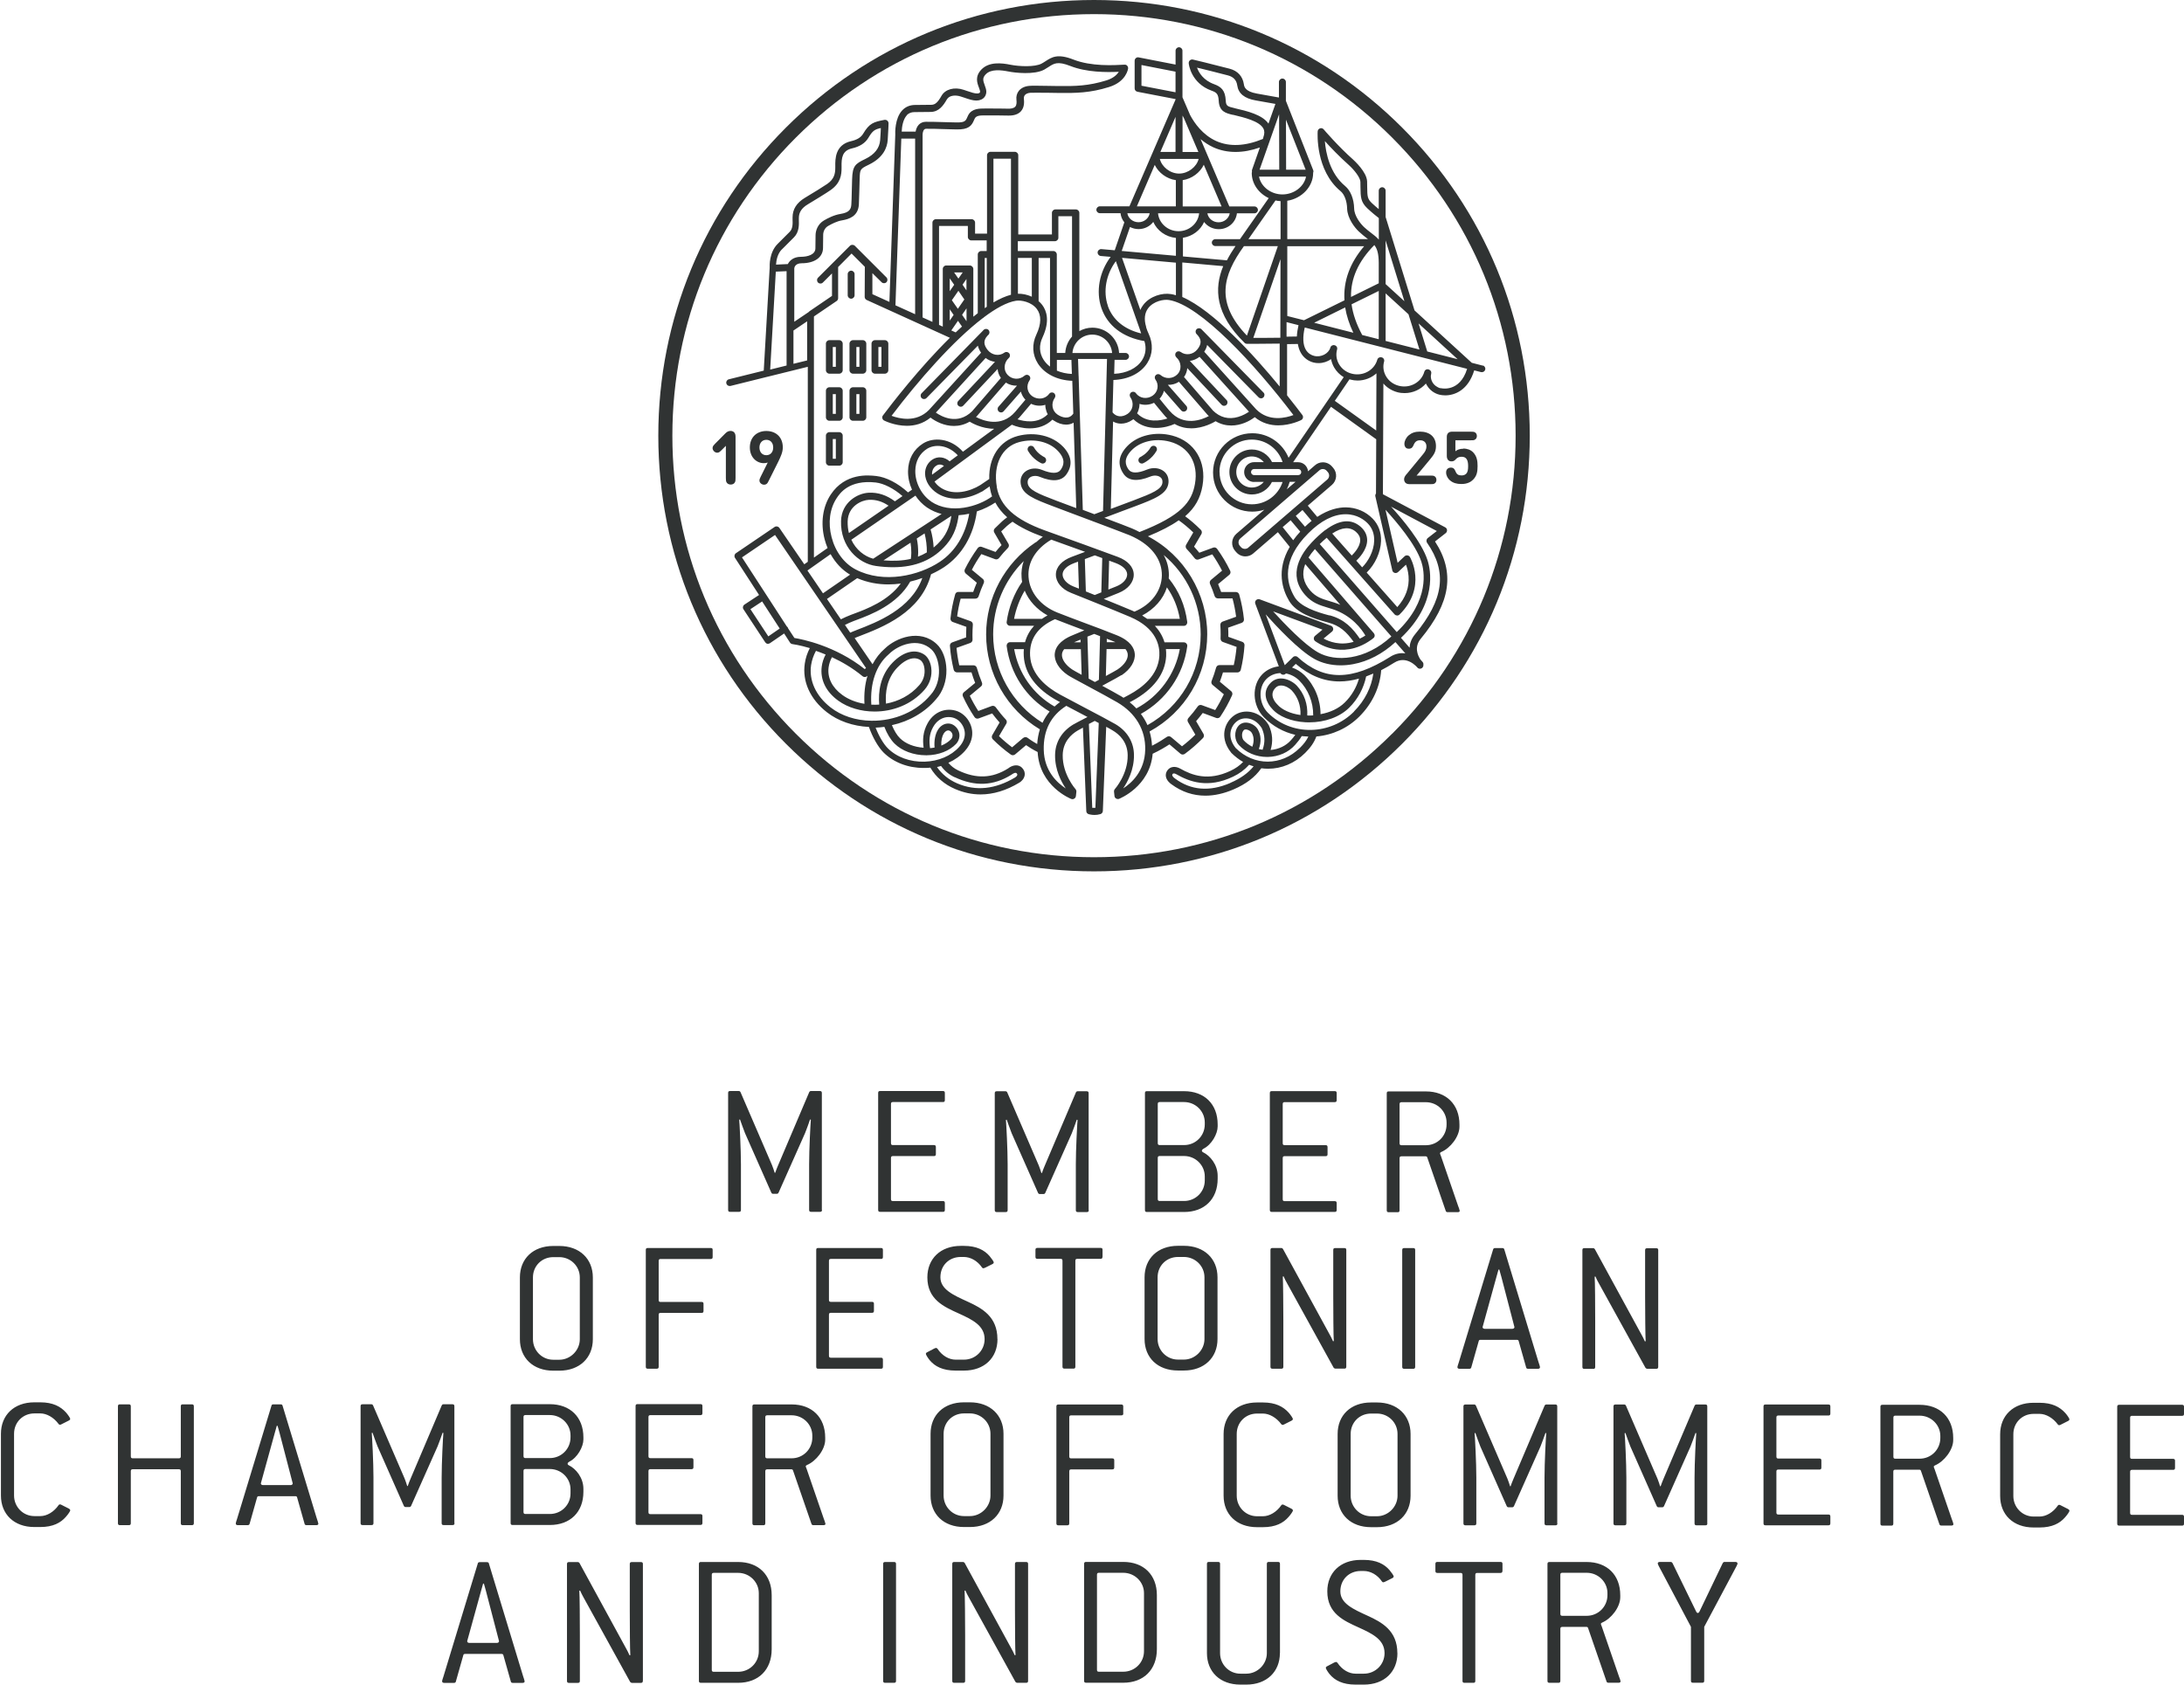 <?xml version="1.0" encoding="UTF-8"?><svg xmlns="http://www.w3.org/2000/svg" viewBox="0 0 279.64 215.72"><defs><style>.d{fill:#303333;}</style></defs><g id="a"/><g id="b"><g id="c"><g><path class="d" d="M222.47,200.21c0-.12-.1-.2-.27-.2h-1.4c-.1,0-.17,.07-.22,.15l-2.97,6.19c-.05,.12-.15,.2-.22,.2s-.17-.07-.22-.2l-3.02-6.19c-.05-.07-.12-.15-.22-.15h-1.4c-.17,0-.27,.07-.27,.2,0,.1,.22,.52,.44,.91l3.81,7.2v6.91c0,.17,.07,.25,.25,.25h1.2c.17,0,.25-.07,.25-.25v-6.91l3.78-7.1c.32-.59,.49-.91,.49-1.01m-16.66,4.05c0,1.48-1.18,2.65-2.66,2.65h-3.12c-.17,0-.25-.07-.25-.25v-5.01c0-.17,.07-.25,.25-.25h3.12c1.48,0,2.66,1.18,2.66,2.6v.25Zm1.67,11.01c0-.07-.1-.37-.2-.61l-2.21-6.42c-.05-.12-.1-.22-.1-.29s.05-.12,.15-.17c1.18-.49,2.33-1.99,2.33-3.24v-.27c0-2.6-1.7-4.25-4.3-4.25h-4.77c-.17,0-.25,.07-.25,.25v14.97c0,.17,.07,.25,.25,.25h1.15c.17,0,.25-.07,.25-.25v-6.66c0-.17,.07-.25,.25-.25h3.1c.1,0,.17,.05,.2,.15l2.36,6.83c.02,.1,.12,.17,.22,.17h1.33c.17,0,.25-.07,.25-.2m-15.12-14.11v-.91c0-.17-.07-.25-.25-.25h-8.09c-.17,0-.25,.07-.25,.25v.91c0,.17,.07,.25,.25,.25h2.97c.17,0,.25,.07,.25,.25v13.57c0,.17,.07,.25,.24,.25h1.16c.17,0,.24-.07,.24-.25v-13.57c0-.17,.07-.25,.25-.25h2.97c.17,0,.25-.07,.25-.25m-13.45,10.52c0-2.88-1.99-3.96-3.81-4.79-1.84-.84-3.49-1.57-3.49-3.12s1.15-2.61,2.61-2.61h.39c.84,0,1.74,.47,2.33,1.35,.05,.07,.1,.1,.17,.1s.22-.07,.32-.12l.84-.42c.1-.05,.17-.12,.17-.22s-.27-.49-.54-.81c-.66-.76-1.65-1.3-3.29-1.3h-.39c-2.61,0-4.28,1.65-4.28,4.03,0,2.83,2.11,3.76,4.01,4.62,1.74,.79,3.32,1.55,3.32,3.29,0,1.47-1.18,2.63-2.65,2.63h-1.06c-.84,0-1.72-.49-2.31-1.38-.05-.07-.12-.12-.2-.12s-.15,.05-.22,.07l-.93,.49c-.1,.05-.15,.12-.15,.2,0,.12,.27,.54,.49,.81,.66,.79,1.67,1.33,3.32,1.33h1.06c2.63,0,4.3-1.65,4.3-4.03m-15.04,0v-11.43c0-.17-.07-.25-.25-.25h-1.18c-.17,0-.25,.07-.25,.25v11.43c0,1.43-1.2,2.63-2.63,2.63h-.76c-1.47,0-2.6-1.2-2.6-2.63v-11.43c0-.17-.07-.25-.25-.25h-1.18c-.17,0-.25,.07-.25,.25v11.43c0,2.38,1.67,4.03,4.28,4.03h.76c2.61,0,4.3-1.65,4.3-4.03m-17.4-.25c0,1.47-1.18,2.63-2.66,2.63h-3.12c-.17,0-.24-.07-.24-.25v-12.17c0-.17,.07-.25,.24-.25h3.12c1.48,0,2.66,1.18,2.66,2.6v7.42Zm1.65-.27v-6.91c0-2.6-1.7-4.25-4.3-4.25h-4.77c-.17,0-.25,.07-.25,.25v14.97c0,.17,.07,.25,.25,.25h4.77c2.6,0,4.3-1.67,4.3-4.3m-16.49,4.06v-14.97c0-.17-.07-.25-.25-.25h-1.18c-.17,0-.25,.07-.25,.25v5.97c0,1.94,.02,5.11,.07,5.7l-.1,.02c-.07-.2-.37-.76-.44-.88l-5.97-10.94c-.05-.07-.12-.12-.22-.12h-1.13c-.17,0-.24,.07-.24,.25v14.97c0,.17,.07,.25,.24,.25h1.16c.17,0,.25-.07,.25-.25v-5.85c0-1.94-.03-5.11-.07-5.7l.1-.02c.07,.2,.34,.71,.44,.88l5.97,10.82c.05,.07,.15,.12,.22,.12h1.15c.17,0,.25-.07,.25-.25m-16.91,0v-14.97c0-.17-.07-.25-.25-.25h-1.15c-.17,0-.25,.07-.25,.25v14.97c0,.17,.07,.25,.25,.25h1.15c.17,0,.25-.07,.25-.25m-17.57-3.79c0,1.47-1.18,2.63-2.65,2.63h-3.12c-.17,0-.25-.07-.25-.25v-12.17c0-.17,.07-.25,.25-.25h3.12c1.47,0,2.65,1.18,2.65,2.6v7.42Zm1.65-.27v-6.91c0-2.6-1.7-4.25-4.3-4.25h-4.77c-.17,0-.25,.07-.25,.25v14.97c0,.17,.07,.25,.25,.25h4.77c2.61,0,4.3-1.67,4.3-4.3m-16.49,4.06v-14.97c0-.17-.07-.25-.25-.25h-1.18c-.17,0-.25,.07-.25,.25v5.97c0,1.94,.02,5.11,.07,5.7l-.1,.02c-.07-.2-.37-.76-.44-.88l-5.97-10.94c-.05-.07-.12-.12-.22-.12h-1.13c-.17,0-.25,.07-.25,.25v14.97c0,.17,.07,.25,.25,.25h1.15c.17,0,.25-.07,.25-.25v-5.85c0-1.94-.02-5.11-.07-5.7l.1-.02c.07,.2,.35,.71,.44,.88l5.97,10.82c.05,.07,.15,.12,.22,.12h1.15c.17,0,.25-.07,.25-.25m-18.41-5.09c0,.12-.1,.22-.27,.22h-3.54c-.17,0-.27-.1-.27-.22l1.77-6.41c.05-.15,.22-.76,.27-.96h.1c.05,.2,.25,.84,.27,.96l1.67,6.41Zm3.27,5.14c0-.1-.1-.39-.22-.76l-4.35-14.33c-.02-.12-.12-.17-.25-.17h-.93c-.12,0-.22,.05-.24,.17l-4.4,14.48c-.07,.22-.17,.49-.17,.61s.1,.2,.27,.2h1.25c.12,0,.22-.05,.24-.17l.96-3.39c.02-.12,.12-.15,.25-.15h4.62c.12,0,.22,.03,.25,.15l.96,3.39c.02,.12,.12,.17,.25,.17h1.25c.17,0,.27-.07,.27-.2"/><path class="d" d="M279.64,195.14v-.91c0-.17-.07-.25-.24-.25h-6.42c-.17,0-.24-.07-.24-.25v-5.26c0-.17,.07-.25,.24-.25h5.26c.17,0,.25-.07,.25-.25v-.91c0-.17-.07-.25-.25-.25h-5.26c-.17,0-.24-.07-.24-.25v-5.01c0-.17,.07-.25,.24-.25h6.42c.17,0,.24-.07,.24-.25v-.91c0-.17-.07-.25-.24-.25h-8.06c-.17,0-.25,.07-.25,.25v14.97c0,.17,.07,.25,.25,.25h8.06c.17,0,.24-.07,.24-.25m-14.67-1.65c0-.1-.07-.17-.17-.22l-.93-.47c-.07-.05-.15-.07-.22-.07s-.12,.02-.17,.1c-.59,.86-1.5,1.4-2.33,1.4h-.76c-1.47,0-2.6-1.2-2.6-2.63v-7.91c0-1.48,1.13-2.61,2.6-2.61h.76c.81,0,1.72,.52,2.33,1.35,.05,.07,.1,.1,.17,.1s.15-.02,.22-.07l.93-.47c.1-.05,.17-.12,.17-.22s-.29-.54-.54-.81c-.69-.76-1.67-1.3-3.29-1.3h-.76c-2.6,0-4.28,1.65-4.28,4.03v7.91c0,2.38,1.67,4.03,4.28,4.03h.76c1.62,0,2.61-.54,3.27-1.3,.29-.32,.57-.74,.57-.84m-16.54-9.32c0,1.48-1.18,2.65-2.65,2.65h-3.12c-.17,0-.24-.07-.24-.25v-5.01c0-.17,.07-.25,.24-.25h3.12c1.47,0,2.65,1.18,2.65,2.6v.25Zm1.67,11.01c0-.07-.1-.37-.2-.62l-2.21-6.42c-.05-.12-.1-.22-.1-.29s.05-.12,.15-.17c1.18-.49,2.34-1.99,2.34-3.24v-.27c0-2.6-1.7-4.25-4.3-4.25h-4.77c-.17,0-.25,.07-.25,.25v14.97c0,.17,.07,.25,.25,.25h1.15c.17,0,.25-.07,.25-.25v-6.66c0-.17,.07-.25,.24-.25h3.1c.1,0,.17,.05,.2,.15l2.36,6.83c.02,.1,.12,.17,.22,.17h1.33c.17,0,.25-.07,.25-.2m-15.76-.05v-.91c0-.17-.07-.25-.25-.25h-6.41c-.17,0-.25-.07-.25-.25v-5.26c0-.17,.07-.25,.25-.25h5.26c.17,0,.25-.07,.25-.25v-.91c0-.17-.07-.25-.25-.25h-5.26c-.17,0-.25-.07-.25-.25v-5.01c0-.17,.07-.25,.25-.25h6.41c.17,0,.25-.07,.25-.25v-.91c0-.17-.07-.25-.25-.25h-8.06c-.17,0-.25,.07-.25,.25v14.97c0,.17,.07,.25,.25,.25h8.06c.17,0,.25-.07,.25-.25m-15.76,0v-14.97c0-.17-.07-.25-.24-.25h-1.16c-.1,0-.17,.05-.22,.15l-3.98,9.36c-.07,.17-.32,.76-.37,.96h-.07c-.05-.2-.27-.81-.34-.98l-4.03-9.34c-.05-.1-.12-.15-.22-.15h-1.13c-.17,0-.25,.07-.25,.25v14.97c0,.17,.07,.25,.25,.25h1.15c.17,0,.25-.07,.25-.25v-5.85c0-1.94-.17-5.11-.22-5.7l.1-.02c.07,.2,.54,1.52,.64,1.74l3.37,7.62c.05,.1,.12,.15,.22,.15h.49c.1,0,.17-.05,.22-.15l3.39-7.62c.1-.2,.57-1.55,.64-1.74l.1,.02c-.05,.59-.22,3.76-.22,5.7v5.85c0,.17,.07,.25,.24,.25h1.16c.17,0,.24-.07,.24-.25m-19.22,0v-14.97c0-.17-.07-.25-.24-.25h-1.16c-.1,0-.17,.05-.22,.15l-3.98,9.36c-.07,.17-.32,.76-.37,.96h-.07c-.05-.2-.27-.81-.34-.98l-4.03-9.34c-.05-.1-.12-.15-.22-.15h-1.13c-.17,0-.25,.07-.25,.25v14.97c0,.17,.07,.25,.25,.25h1.15c.17,0,.25-.07,.25-.25v-5.85c0-1.94-.17-5.11-.22-5.7l.1-.02c.07,.2,.54,1.52,.64,1.74l3.37,7.62c.05,.1,.12,.15,.22,.15h.49c.1,0,.17-.05,.22-.15l3.39-7.62c.1-.2,.57-1.55,.64-1.74l.1,.02c-.05,.59-.22,3.76-.22,5.7v5.85c0,.17,.07,.25,.25,.25h1.16c.17,0,.24-.07,.24-.25m-20.47-3.54c0,1.43-1.21,2.63-2.63,2.63h-.76c-1.47,0-2.61-1.2-2.61-2.63v-7.91c0-1.48,1.13-2.61,2.61-2.61h.76c1.43,0,2.63,1.13,2.63,2.61v7.91Zm1.67,0v-7.91c0-2.38-1.7-4.03-4.3-4.03h-.76c-2.61,0-4.28,1.65-4.28,4.03v7.91c0,2.38,1.67,4.03,4.28,4.03h.76c2.61,0,4.3-1.65,4.3-4.03m-15.07,1.89c0-.1-.07-.17-.17-.22l-.93-.47c-.07-.05-.15-.07-.22-.07s-.12,.02-.17,.1c-.59,.86-1.5,1.4-2.34,1.4h-.76c-1.47,0-2.6-1.2-2.6-2.63v-7.91c0-1.48,1.13-2.61,2.6-2.61h.76c.81,0,1.72,.52,2.34,1.35,.05,.07,.1,.1,.17,.1s.15-.02,.22-.07l.93-.47c.1-.05,.17-.12,.17-.22s-.3-.54-.54-.81c-.69-.76-1.67-1.3-3.29-1.3h-.76c-2.6,0-4.28,1.65-4.28,4.03v7.91c0,2.38,1.67,4.03,4.28,4.03h.76c1.62,0,2.61-.54,3.27-1.3,.29-.32,.57-.74,.57-.84m-21.73-12.41v-.91c0-.17-.07-.25-.25-.25h-8.06c-.17,0-.25,.07-.25,.25v14.97c0,.17,.07,.25,.25,.25h1.15c.17,0,.25-.07,.25-.25v-6.66c0-.17,.07-.25,.25-.25h5.26c.17,0,.25-.07,.25-.25v-.91c0-.17-.07-.25-.25-.25h-5.26c-.17,0-.25-.07-.25-.25v-5.01c0-.17,.07-.25,.25-.25h6.42c.17,0,.25-.07,.25-.25m-17.01,10.52c0,1.43-1.21,2.63-2.63,2.63h-.76c-1.47,0-2.61-1.2-2.61-2.63v-7.91c0-1.48,1.13-2.61,2.61-2.61h.76c1.42,0,2.63,1.13,2.63,2.61v7.91Zm1.67,0v-7.91c0-2.38-1.7-4.03-4.3-4.03h-.76c-2.61,0-4.28,1.65-4.28,4.03v7.91c0,2.38,1.67,4.03,4.28,4.03h.76c2.6,0,4.3-1.65,4.3-4.03m-24.48-7.42c0,1.48-1.18,2.65-2.65,2.65h-3.12c-.17,0-.25-.07-.25-.25v-5.01c0-.17,.07-.25,.25-.25h3.12c1.47,0,2.65,1.18,2.65,2.6v.25Zm1.67,11.01c0-.07-.1-.37-.2-.62l-2.21-6.42c-.05-.12-.1-.22-.1-.29s.05-.12,.15-.17c1.18-.49,2.34-1.99,2.34-3.24v-.27c0-2.6-1.7-4.25-4.3-4.25h-4.77c-.17,0-.25,.07-.25,.25v14.97c0,.17,.07,.25,.25,.25h1.15c.17,0,.25-.07,.25-.25v-6.66c0-.17,.07-.25,.25-.25h3.1c.1,0,.17,.05,.2,.15l2.36,6.83c.02,.1,.12,.17,.22,.17h1.33c.17,0,.25-.07,.25-.2m-15.76-.05v-.91c0-.17-.07-.25-.25-.25h-6.41c-.17,0-.25-.07-.25-.25v-5.26c0-.17,.07-.25,.25-.25h5.26c.17,0,.25-.07,.25-.25v-.91c0-.17-.07-.25-.25-.25h-5.26c-.17,0-.25-.07-.25-.25v-5.01c0-.17,.07-.25,.25-.25h6.41c.17,0,.25-.07,.25-.25v-.91c0-.17-.07-.25-.25-.25h-8.06c-.17,0-.25,.07-.25,.25v14.97c0,.17,.07,.25,.25,.25h8.06c.17,0,.25-.07,.25-.25m-16.89-3.78c0,1.47-1.18,2.63-2.65,2.63h-3.12c-.17,0-.25-.07-.25-.25v-5.26c0-.17,.07-.25,.25-.25h3.12c1.47,0,2.65,1.18,2.65,2.6v.52Zm0-7.18c0,1.48-1.18,2.65-2.65,2.65h-3.12c-.17,0-.25-.07-.25-.25v-5.01c0-.17,.07-.25,.25-.25h3.12c1.47,0,2.65,1.18,2.65,2.6v.25Zm1.65,6.96v-.37c0-1.43-.96-2.58-1.87-3.02-.1-.05-.15-.12-.15-.2,0-.1,.07-.17,.2-.25,1.06-.52,1.82-1.92,1.82-2.85v-.27c0-2.6-1.7-4.25-4.3-4.25h-4.77c-.17,0-.25,.07-.25,.25v14.97c0,.17,.07,.25,.25,.25h4.77c2.61,0,4.3-1.65,4.3-4.25m-16.52,4.01v-14.97c0-.17-.07-.25-.25-.25h-1.15c-.1,0-.17,.05-.22,.15l-3.98,9.36c-.07,.17-.32,.76-.37,.96h-.07c-.05-.2-.27-.81-.34-.98l-4.03-9.34c-.05-.1-.12-.15-.22-.15h-1.13c-.17,0-.25,.07-.25,.25v14.97c0,.17,.07,.25,.25,.25h1.15c.17,0,.25-.07,.25-.25v-5.85c0-1.94-.17-5.11-.22-5.7l.1-.02c.07,.2,.54,1.52,.64,1.74l3.37,7.62c.05,.1,.12,.15,.22,.15h.49c.1,0,.17-.05,.22-.15l3.39-7.62c.1-.2,.57-1.55,.64-1.74l.1,.02c-.05,.59-.22,3.76-.22,5.7v5.85c0,.17,.07,.25,.25,.25h1.15c.17,0,.25-.07,.25-.25m-20.72-5.09c0,.12-.1,.22-.27,.22h-3.54c-.17,0-.27-.1-.27-.22l1.77-6.41c.05-.15,.22-.76,.27-.96h.1c.05,.2,.25,.84,.27,.96l1.67,6.41Zm3.27,5.14c0-.1-.1-.39-.22-.76l-4.35-14.33c-.02-.12-.12-.17-.25-.17h-.93c-.12,0-.22,.05-.24,.17l-4.4,14.48c-.07,.22-.17,.49-.17,.62s.1,.2,.27,.2h1.25c.12,0,.22-.05,.25-.17l.96-3.39c.03-.12,.12-.15,.25-.15h4.62c.12,0,.22,.02,.25,.15l.96,3.39c.02,.12,.12,.17,.25,.17h1.25c.17,0,.27-.07,.27-.2m-15.95-.05v-14.97c0-.17-.07-.25-.25-.25h-1.18c-.17,0-.24,.07-.24,.25v6.41c0,.17-.07,.25-.25,.25h-5.9c-.17,0-.25-.07-.25-.25v-6.41c0-.17-.07-.25-.25-.25h-1.15c-.17,0-.25,.07-.25,.25v14.97c0,.17,.07,.25,.25,.25h1.15c.17,0,.25-.07,.25-.25v-6.66c0-.17,.07-.25,.25-.25h5.9c.17,0,.25,.07,.25,.25v6.66c0,.17,.07,.25,.24,.25h1.18c.17,0,.25-.07,.25-.25m-15.83-1.65c0-.1-.07-.17-.17-.22l-.93-.47c-.07-.05-.15-.07-.22-.07s-.12,.02-.17,.1c-.59,.86-1.5,1.4-2.33,1.4h-.76c-1.48,0-2.61-1.2-2.61-2.63v-7.91c0-1.48,1.13-2.61,2.61-2.61h.76c.81,0,1.72,.52,2.33,1.35,.05,.07,.1,.1,.17,.1s.15-.02,.22-.07l.93-.47c.1-.05,.17-.12,.17-.22s-.3-.54-.54-.81c-.69-.76-1.67-1.3-3.29-1.3h-.76c-2.61,0-4.28,1.65-4.28,4.03v7.91c0,2.38,1.67,4.03,4.28,4.03h.76c1.62,0,2.61-.54,3.27-1.3,.29-.32,.57-.74,.57-.84"/><path class="d" d="M212.32,175.05v-14.97c0-.17-.07-.24-.25-.24h-1.18c-.17,0-.25,.07-.25,.24v5.97c0,1.94,.03,5.11,.07,5.7l-.1,.02c-.07-.2-.37-.76-.44-.88l-5.97-10.94c-.05-.07-.12-.12-.22-.12h-1.13c-.17,0-.24,.07-.24,.24v14.97c0,.17,.07,.25,.24,.25h1.16c.17,0,.24-.07,.24-.25v-5.85c0-1.94-.02-5.11-.07-5.7l.1-.03c.07,.2,.34,.71,.44,.88l5.97,10.82c.05,.07,.15,.12,.22,.12h1.16c.17,0,.25-.07,.25-.25m-18.41-5.09c0,.12-.1,.22-.27,.22h-3.54c-.17,0-.27-.1-.27-.22l1.77-6.41c.05-.15,.22-.76,.27-.96h.1c.05,.2,.24,.84,.27,.96l1.67,6.41Zm3.27,5.14c0-.1-.1-.39-.22-.76l-4.35-14.33c-.03-.12-.12-.17-.25-.17h-.93c-.12,0-.22,.05-.25,.17l-4.4,14.48c-.07,.22-.17,.49-.17,.61s.1,.2,.27,.2h1.25c.12,0,.22-.05,.25-.17l.96-3.39c.02-.12,.12-.15,.24-.15h4.62c.12,0,.22,.02,.25,.15l.96,3.39c.02,.12,.12,.17,.25,.17h1.25c.17,0,.27-.07,.27-.2m-15.98-.05v-14.97c0-.17-.07-.24-.25-.24h-1.16c-.17,0-.25,.07-.25,.24v14.97c0,.17,.07,.25,.25,.25h1.16c.17,0,.25-.07,.25-.25m-8.82,0v-14.97c0-.17-.07-.24-.25-.24h-1.18c-.17,0-.24,.07-.24,.24v5.97c0,1.94,.02,5.11,.07,5.7l-.1,.02c-.07-.2-.37-.76-.44-.88l-5.97-10.94c-.05-.07-.12-.12-.22-.12h-1.13c-.17,0-.25,.07-.25,.24v14.97c0,.17,.07,.25,.25,.25h1.15c.17,0,.25-.07,.25-.25v-5.85c0-1.94-.03-5.11-.07-5.7l.1-.03c.07,.2,.34,.71,.44,.88l5.97,10.82c.05,.07,.15,.12,.22,.12h1.15c.17,0,.25-.07,.25-.25m-18.16-3.54c0,1.43-1.21,2.63-2.63,2.63h-.76c-1.47,0-2.61-1.2-2.61-2.63v-7.91c0-1.47,1.13-2.6,2.61-2.6h.76c1.42,0,2.63,1.13,2.63,2.6v7.91Zm1.67,0v-7.91c0-2.38-1.7-4.03-4.3-4.03h-.76c-2.61,0-4.28,1.65-4.28,4.03v7.91c0,2.38,1.67,4.03,4.28,4.03h.76c2.6,0,4.3-1.65,4.3-4.03m-14.72-10.52v-.91c0-.17-.07-.24-.25-.24h-8.09c-.17,0-.25,.07-.25,.24v.91c0,.17,.07,.25,.25,.25h2.97c.17,0,.24,.07,.24,.24v13.57c0,.17,.07,.25,.25,.25h1.15c.17,0,.25-.07,.25-.25v-13.57c0-.17,.07-.24,.25-.24h2.97c.17,0,.25-.07,.25-.25m-13.45,10.52c0-2.88-1.99-3.96-3.81-4.79-1.84-.84-3.49-1.57-3.49-3.12s1.15-2.6,2.6-2.6h.39c.84,0,1.74,.47,2.34,1.35,.05,.07,.1,.1,.17,.1s.22-.07,.32-.12l.84-.42c.1-.05,.17-.12,.17-.22s-.27-.49-.54-.81c-.66-.76-1.65-1.3-3.29-1.3h-.39c-2.6,0-4.28,1.65-4.28,4.03,0,2.83,2.11,3.76,4.01,4.62,1.74,.79,3.32,1.55,3.32,3.29,0,1.48-1.18,2.63-2.65,2.63h-1.06c-.84,0-1.72-.49-2.31-1.38-.05-.07-.12-.12-.2-.12s-.15,.05-.22,.07l-.93,.49c-.1,.05-.15,.12-.15,.2,0,.12,.27,.54,.49,.81,.66,.79,1.67,1.33,3.32,1.33h1.06c2.63,0,4.3-1.65,4.3-4.03m-14.67,3.54v-.91c0-.17-.07-.25-.24-.25h-6.42c-.17,0-.25-.07-.25-.25v-5.26c0-.17,.07-.24,.25-.24h5.26c.17,0,.25-.07,.25-.25v-.91c0-.17-.07-.24-.25-.24h-5.26c-.17,0-.25-.07-.25-.25v-5.01c0-.17,.07-.24,.25-.24h6.42c.17,0,.24-.07,.24-.25v-.91c0-.17-.07-.24-.24-.24h-8.06c-.17,0-.24,.07-.24,.24v14.97c0,.17,.07,.25,.24,.25h8.06c.17,0,.24-.07,.24-.25m-21.8-14.06v-.91c0-.17-.07-.24-.25-.24h-8.06c-.17,0-.25,.07-.25,.24v14.97c0,.17,.07,.25,.25,.25h1.15c.17,0,.25-.07,.25-.25v-6.66c0-.17,.07-.24,.24-.24h5.26c.17,0,.24-.07,.24-.25v-.91c0-.17-.07-.24-.24-.24h-5.26c-.17,0-.24-.07-.24-.25v-5.01c0-.17,.07-.24,.24-.24h6.42c.17,0,.25-.07,.25-.25m-17.01,10.52c0,1.43-1.2,2.63-2.63,2.63h-.76c-1.48,0-2.61-1.2-2.61-2.63v-7.91c0-1.47,1.13-2.6,2.61-2.6h.76c1.43,0,2.63,1.13,2.63,2.6v7.91Zm1.67,0v-7.91c0-2.38-1.7-4.03-4.3-4.03h-.76c-2.61,0-4.28,1.65-4.28,4.03v7.91c0,2.38,1.67,4.03,4.28,4.03h.76c2.61,0,4.3-1.65,4.3-4.03"/><path class="d" d="M185.22,144c0,1.48-1.18,2.65-2.65,2.65h-3.12c-.17,0-.25-.07-.25-.25v-5.01c0-.17,.07-.25,.25-.25h3.12c1.48,0,2.65,1.18,2.65,2.61v.24Zm1.67,11.01c0-.07-.1-.37-.2-.61l-2.21-6.42c-.05-.12-.1-.22-.1-.29s.05-.12,.15-.17c1.18-.49,2.34-1.99,2.34-3.24v-.27c0-2.6-1.7-4.25-4.3-4.25h-4.77c-.17,0-.24,.07-.24,.25v14.97c0,.17,.07,.25,.24,.25h1.16c.17,0,.24-.07,.24-.25v-6.66c0-.17,.07-.25,.25-.25h3.1c.1,0,.17,.05,.2,.15l2.36,6.83c.02,.1,.12,.17,.22,.17h1.33c.17,0,.25-.07,.25-.2m-15.76-.05v-.91c0-.17-.07-.25-.25-.25h-6.42c-.17,0-.24-.07-.24-.25v-5.26c0-.17,.07-.25,.24-.25h5.26c.17,0,.24-.07,.24-.25v-.91c0-.17-.07-.25-.24-.25h-5.26c-.17,0-.24-.07-.24-.25v-5.01c0-.17,.07-.25,.24-.25h6.42c.17,0,.25-.07,.25-.25v-.91c0-.17-.07-.25-.25-.25h-8.06c-.17,0-.25,.07-.25,.25v14.97c0,.17,.07,.25,.25,.25h8.06c.17,0,.25-.07,.25-.25m-16.89-3.78c0,1.47-1.18,2.63-2.65,2.63h-3.12c-.17,0-.25-.07-.25-.25v-5.26c0-.17,.07-.25,.25-.25h3.12c1.47,0,2.65,1.18,2.65,2.61v.52Zm0-7.18c0,1.48-1.18,2.65-2.65,2.65h-3.12c-.17,0-.25-.07-.25-.25v-5.01c0-.17,.07-.25,.25-.25h3.12c1.47,0,2.65,1.18,2.65,2.61v.24Zm1.65,6.96v-.37c0-1.43-.96-2.58-1.87-3.02-.1-.05-.15-.12-.15-.2,0-.1,.07-.17,.2-.25,1.06-.52,1.82-1.92,1.82-2.85v-.27c0-2.6-1.7-4.25-4.3-4.25h-4.77c-.17,0-.24,.07-.24,.25v14.97c0,.17,.07,.25,.24,.25h4.77c2.6,0,4.3-1.65,4.3-4.25m-16.52,4.01v-14.97c0-.17-.07-.25-.25-.25h-1.16c-.1,0-.17,.05-.22,.15l-3.98,9.36c-.07,.17-.32,.76-.37,.96h-.07c-.05-.2-.27-.81-.34-.98l-4.03-9.34c-.05-.1-.12-.15-.22-.15h-1.13c-.17,0-.25,.07-.25,.25v14.97c0,.17,.07,.25,.25,.25h1.15c.17,0,.25-.07,.25-.25v-5.85c0-1.94-.17-5.11-.22-5.7l.1-.03c.07,.2,.54,1.52,.64,1.75l3.37,7.62c.05,.1,.12,.15,.22,.15h.49c.1,0,.17-.05,.22-.15l3.39-7.62c.1-.2,.57-1.55,.64-1.75l.1,.03c-.05,.59-.22,3.76-.22,5.7v5.85c0,.17,.07,.25,.25,.25h1.16c.17,0,.25-.07,.25-.25m-18.43,0v-.91c0-.17-.07-.25-.24-.25h-6.42c-.17,0-.24-.07-.24-.25v-5.26c0-.17,.07-.25,.24-.25h5.26c.17,0,.25-.07,.25-.25v-.91c0-.17-.07-.25-.25-.25h-5.26c-.17,0-.24-.07-.24-.25v-5.01c0-.17,.07-.25,.24-.25h6.42c.17,0,.24-.07,.24-.25v-.91c0-.17-.07-.25-.24-.25h-8.06c-.17,0-.24,.07-.24,.25v14.97c0,.17,.07,.25,.24,.25h8.06c.17,0,.24-.07,.24-.25m-15.75,0v-14.97c0-.17-.07-.25-.25-.25h-1.15c-.1,0-.17,.05-.22,.15l-3.98,9.36c-.07,.17-.32,.76-.37,.96h-.07c-.05-.2-.27-.81-.34-.98l-4.03-9.34c-.05-.1-.12-.15-.22-.15h-1.13c-.17,0-.24,.07-.24,.25v14.97c0,.17,.07,.25,.24,.25h1.16c.17,0,.24-.07,.24-.25v-5.85c0-1.94-.17-5.11-.22-5.7l.1-.03c.07,.2,.54,1.52,.64,1.75l3.37,7.62c.05,.1,.12,.15,.22,.15h.49c.1,0,.17-.05,.22-.15l3.39-7.62c.1-.2,.57-1.55,.64-1.75l.1,.03c-.05,.59-.22,3.76-.22,5.7v5.85c0,.17,.07,.25,.25,.25h1.15c.17,0,.25-.07,.25-.25"/><path class="d" d="M178.24,93.96c-10.2,10.2-23.75,15.81-38.17,15.81s-27.97-5.61-38.17-15.81c-10.19-10.19-15.81-23.75-15.81-38.17s5.62-27.97,15.81-38.17C112.1,7.43,125.66,1.81,140.08,1.81s27.97,5.61,38.17,15.81c10.19,10.2,15.81,23.75,15.81,38.17s-5.61,27.97-15.81,38.17m1.28-77.62C168.99,5.8,154.98,0,140.08,0s-28.91,5.8-39.45,16.34c-10.54,10.54-16.34,24.55-16.34,39.45s5.8,28.91,16.34,39.45c10.54,10.54,24.55,16.34,39.45,16.34s28.91-5.8,39.45-16.34c10.54-10.54,16.34-24.55,16.34-39.45s-5.8-28.91-16.34-39.45"/><path class="d" d="M106.63,44.44h.39v2.53h-.39v-2.53Zm-.44,3.41h1.27c.24,0,.44-.2,.44-.44v-3.41c0-.24-.2-.44-.44-.44h-1.27c-.24,0-.44,.2-.44,.44v3.41c0,.24,.2,.44,.44,.44"/><path class="d" d="M109.65,44.44h.39v2.53h-.39v-2.53Zm-.88-.44v3.41c0,.24,.2,.44,.44,.44h1.27c.24,0,.44-.2,.44-.44v-3.41c0-.24-.2-.44-.44-.44h-1.27c-.24,0-.44,.2-.44,.44"/><path class="d" d="M106.63,50.47h.39v2.53h-.39v-2.53Zm-.44,3.41h1.27c.24,0,.44-.2,.44-.44v-3.41c0-.24-.2-.44-.44-.44h-1.27c-.24,0-.44,.2-.44,.44v3.41c0,.24,.2,.44,.44,.44"/><path class="d" d="M106.63,56.22h.39v2.53h-.39v-2.53Zm-.44,3.41h1.27c.24,0,.44-.2,.44-.44v-3.41c0-.24-.2-.44-.44-.44h-1.27c-.24,0-.44,.2-.44,.44v3.41c0,.24,.2,.44,.44,.44"/><path class="d" d="M110.04,53h-.39v-2.53h.39v2.53Zm.44-3.41h-1.27c-.24,0-.44,.2-.44,.44v3.41c0,.24,.2,.44,.44,.44h1.27c.24,0,.44-.2,.44-.44v-3.41c0-.24-.2-.44-.44-.44"/><path class="d" d="M112.47,44.44h.39v2.53h-.39v-2.53Zm-.44,3.41h1.27c.24,0,.44-.2,.44-.44v-3.41c0-.24-.2-.44-.44-.44h-1.27c-.24,0-.44,.2-.44,.44v3.41c0,.24,.2,.44,.44,.44"/><path class="d" d="M108.98,38.25c.24,0,.44-.2,.44-.44v-2.71c0-.24-.2-.44-.44-.44s-.44,.2-.44,.44v2.71c0,.24,.2,.44,.44,.44"/><path class="d" d="M184.45,49.72c-.44-.11-.83-.4-1.05-.79-.19-.34-.25-.72-.15-1.07,.06-.22-.05-.44-.25-.52-.03-.02-.06-.03-.09-.04-.23-.07-.48,.07-.54,.31-.38,1.35-1.84,2.16-3.27,1.79-.71-.18-1.29-.62-1.64-1.23-.33-.57-.42-1.24-.24-1.87,.07-.23-.07-.48-.31-.54h-.02c-.23-.07-.48,.07-.54,.3-.38,1.35-1.84,2.16-3.27,1.79-.71-.18-1.29-.62-1.64-1.23-.33-.57-.42-1.24-.24-1.87,.07-.24-.07-.48-.31-.54h-.01c-.23-.07-.48,.07-.54,.3-.22,.78-1.21,1.29-2.09,1.06-.32-.08-.76-.29-1.06-.8-.37-.64-.41-1.62-.13-2.83l20.79,5.29c-.95,3.06-3.3,2.5-3.4,2.47m-1.64,19.2c-.18,.14-.22,.41-.09,.6,2.61,3.75,2.15,7.26-1.55,11.74-.47,.57-.66,1.15-.69,1.7l-1.1-1.26c4.69-4.46,3.8-8.71,3.4-9.94-.76-2.35-3.22-5.27-4.67-6.86l5.86,3.12-1.16,.9Zm-4.82,15.22c-4.92,3.09-8.46,3.1-11.84,.02-.17-.16-.44-.15-.6,.01l-1.05,1.03-2.44-6.51c1.38,1.54,4.22,4.59,6.23,5.71,.97,.54,2.14,.82,3.37,.82,.52,0,1.05-.05,1.59-.15,1.92-.35,3.79-1.33,5.42-2.83l1.27,1.45c-.6-.09-1.27,.01-1.96,.45m-11.47,7.44c-1.3-.18-2.41-.69-2.98-1.37,0-.01-.02-.02-.03-.03-.12-.12-1.11-1.16-.18-2.09,.19-.19,.42-.29,.7-.29h.02c.54,0,1.12,.38,1.36,.64,.78,.84,1.17,1.94,1.11,3.14m6.85-.43c-1.47,1.47-3.43,2.3-5.51,2.34-2.09,.03-4.04-.74-5.5-2.19-1.18-1.18-1.28-3.25-.2-4.33,.47-.47,1.09-.73,1.79-.76,.06,.1,.16,.18,.28,.2,.15,.03,.3-.01,.4-.12l.03-.03c.63,.12,1.23,.43,1.69,.89,1.17,1.17,1.82,2.79,1.8,4.48-.25,.02-.5,.02-.76,.01,.08-1.45-.39-2.8-1.34-3.82-.4-.43-1.2-.91-1.99-.92h-.03c-.51,0-.96,.19-1.32,.55-1.24,1.24-.44,2.7,.17,3.32,.84,.99,2.44,1.64,4.29,1.74,.16,0,.32,.01,.47,.01,2.02,0,3.9-.68,5.1-1.86,1.14-1.11,1.89-2.56,2.19-4.02,.3-.11,.61-.24,.92-.37-.24,1.73-1.07,3.45-2.48,4.86m-13.02,4.51c-.41-.21-.79-.48-1.1-.82-.23-.25-.33-.93,0-1.29,.02-.03,.09-.1,.26-.1,.02,0,.05,0,.07,0,.3,.04,.61,.25,.71,.44,.28,.5,.31,1.08,.07,1.76m6.08,.16c-2.34,2.34-5.87,2.35-8.21,.02-.53-.66-.76-1.36-.66-2.03,.08-.58,.41-1.12,.89-1.45,.41-.29,.95-.39,1.48-.28,.45,.09,1.1,.38,1.63,1.22,.41,.92,.44,1.79,.1,2.76-.16-.02-.32-.05-.48-.09,.33-.93,.29-1.76-.12-2.5-.26-.46-.82-.82-1.38-.88-.43-.05-.81,.09-1.08,.38-.65,.71-.53,1.9,.02,2.48,.91,.98,2.23,1.53,3.62,1.53,.02,0,.05,0,.07,0,1.38-.02,2.67-.58,3.52-1.55,.34-.39,.61-.71,.84-1.12,.28,.03,.56,.05,.85,.06-.24,.51-.57,.94-1.08,1.45m-8.91,4.49c-2.66,1.15-5.05,.95-7.1-.58l-.02-.02c-.1-.06-.29-.24-.32-.39,0-.03,0-.07,.04-.14,.12-.18,.42-.03,.5,.02,1.67,.95,4.01,1.85,7.26,.3,.82-.39,1.47-.88,2.05-1.52,.19,.08,.38,.14,.57,.2-.71,.87-1.66,1.55-2.96,2.11m11.53-8.78c0-1.88-.75-3.68-2.06-5-.45-.44-1-.78-1.59-.98l.48-.47c1.76,1.5,3.59,2.25,5.6,2.25,.8,0,1.62-.12,2.49-.36-.32,1.12-.94,2.21-1.83,3.07-.76,.75-1.85,1.26-3.08,1.48m-.71-9.36s.89,.7,2.24,.99c1.18,.25,2.98,.25,4.93-1.14h0c.06-.03,.11-.07,.16-.12,.04-.03,.09-.06,.13-.1,.1-.07,.16-.18,.17-.3,.01-.12-.03-.24-.1-.33l-8.37-9.7c.22-.35,.49-.71,.82-1.08l9.79,11.19c-3.38,3.11-7.2,3.27-9.37,2.05-1.77-.99-4.35-3.7-5.77-5.26l6.32,2.34-.95,.79c-.1,.08-.16,.21-.16,.34,0,.13,.06,.26,.17,.34m-1.27-9.86l4.49,5.21c-.24-.11-.5-.2-.77-.29-.21-.07-.4-.12-.59-.18-1.01-.3-1.74-.52-2.48-1.35-.91-1.03-1.13-2.17-.65-3.39m3.1,6.57c-1.68-.44-3.71-1.11-4.47-2.37-1.09-1.82-1.67-4.71,1.77-8.16,1.58-1.59,3.23-2.43,4.77-2.43h.03c1.46,.01,2.39,.75,2.81,1.18,.57,.59,.84,1.33,.82,2.21-.04,1.35-.78,2.66-1.54,3.41l-.75-.85c.31-.29,1.38-1.38,1.39-2.62,0-.66-.28-1.24-.85-1.74-1.2-1.04-2.7-.9-4.48,.42-.03,.02-.05,.03-.08,.05h-.01c-.53,.42-1.09,.92-1.67,1.54-1.32,1.39-3.18,4.11-.84,6.75,.9,1.01,1.82,1.29,2.88,1.61,.18,.05,.38,.11,.58,.18,2.51,.8,3.8,2.64,4.24,3.39-.24,.16-.48,.29-.71,.4-.9-1.3-1.92-2.47-3.88-2.99m-6-11.29l1.02-.88,1.23,1.46c-.34,.37-.64,.74-.9,1.1l-1.35-1.68Zm-4.4,2.63c-.27,.23-.71,.2-.94-.07l-.15-.17c-.24-.28-.21-.7,.07-.94l10.13-8.73c.12-.1,.27-.16,.43-.16,.19,0,.38,.08,.5,.23l.15,.17c.24,.28,.21,.7-.07,.94l-10.13,8.73Zm5.3-8.43h.75l-1.12,.96c.15-.3,.28-.63,.37-.96m-8.99-1.27c0-2.28,1.86-4.14,4.14-4.14,1.84,0,3.4,1.21,3.94,2.88h-1.35c-.47-.95-1.45-1.61-2.58-1.61-1.59,0-2.88,1.29-2.88,2.88s1.29,2.88,2.88,2.88c1.13,0,2.1-.65,2.57-1.6h1.36c-.54,1.66-2.1,2.86-3.93,2.86-2.28,0-4.14-1.86-4.14-4.14m4.42,1.27h1.24c-.37,.44-.91,.72-1.53,.72-1.1,0-1.99-.89-1.99-1.99s.89-1.99,1.99-1.99c.62,0,1.17,.29,1.54,.73h-1.25c-.7,0-1.27,.57-1.27,1.27s.57,1.27,1.27,1.27m0-.88c-.21,0-.39-.17-.39-.39s.17-.39,.39-.39h5.65c.21,0,.39,.17,.39,.39s-.17,.39-.39,.39h-5.65Zm8.1,5.36l-1.22-1.45,3.09-2.66c.64-.56,.72-1.53,.16-2.18l-.15-.17c-.29-.34-.72-.54-1.17-.54-.37,0-.73,.13-1.01,.38l-.89,.77c-.06-.65-.6-1.16-1.26-1.16h-.65l4.85-7.1,5.79,4.16-.03,6.95c-.08,.1-.11,.24-.08,.36l2.17,9.48c.03,.15,.15,.28,.3,.32,.15,.05,.31,0,.43-.1l1.02-.95c.13,.35,.28,.85,.33,1.46,.12,1.44-.37,2.77-1.44,3.97l-3.92-4.42c1.08-1.05,1.79-2.61,1.84-4.05,.03-1.11-.34-2.1-1.07-2.85-.9-.93-2.12-1.44-3.44-1.45h-.03c-.9,0-2.16,.25-3.63,1.22m-1.56,1.27l-1.19-1.4,.86-.75,1.17,1.39c-.28,.22-.56,.47-.85,.75m5.98,3.68l-2.49-2.81c1.24-.82,2.26-.89,3.03-.22,.37,.32,.55,.67,.55,1.07,0,.87-.84,1.73-1.09,1.97m5.78,9.81l-9.87-11.28c.31-.31,.61-.57,.89-.81l8.69,9.81c.08,.09,.19,.14,.32,.15,.12,0,.24-.04,.32-.13,3.57-3.53,1.36-7.32,1.33-7.36-.07-.11-.18-.19-.32-.21-.13-.02-.26,.02-.36,.11l-.9,.84-1.55-6.79c1.39,1.51,3.86,4.42,4.59,6.65,.36,1.1,1.15,4.91-3.14,9m-5.93-32.32c.3,.08,.61,.12,.91,.12,.9,0,1.76-.34,2.41-.92l-.03,7.32-5.3-3.8,1.88-2.76s.08,.03,.13,.04m-8.19-7.36l1.53,.39c-.12,.52-.19,1.01-.21,1.45-.44,0-.88,.02-1.32,.02v-1.87Zm-.89,8.23c-3.27-3.97-8.45-9.7-12.46-11.45v-4.42l5.24,.47c-1.18,2.87-1.04,6.14,2.74,9.83,.08,.08,.19,.12,.31,.12,.03,0,1.96,0,4.18-.03v5.47Zm-2.98,2.96l-6.67-7.4c.19-.29,.32-.58,.37-.87l6.59,6.71c.17,.17,.45,.18,.62,0,.17-.17,.18-.45,0-.62l-7.9-8.06s-.02-.03-.04-.04c-.17-.17-.45-.17-.62,0-.17,.17-.17,.45,0,.62l.04,.04c.61,.63,.63,1.21,.06,1.92-.54,.68-1.48,.82-2.14,.33-.19-.14-.46-.11-.6,.08-.15,.18-.12,.45,.05,.61,.32,.28,.51,.68,.53,1.11,.02,.39-.11,.77-.37,1.04-.59,.62-1.55,.67-2.19,.11-.17-.15-.42-.15-.59,0s-.19,.4-.06,.58c.24,.33,.33,.73,.26,1.12-.07,.39-.29,.72-.62,.95-.72,.49-1.66,.35-2.14-.32-.14-.2-.42-.24-.61-.1-.12,.09-.18,.22-.18,.36,0,.09,.03,.18,.08,.26,.24,.33,.34,.76,.27,1.17-.07,.39-.29,.73-.61,.95-.72,.49-1.47,.41-1.94-.18l.11-4.15c1.9-.07,3.49-.85,4.33-2.16,.72-1.12,.78-2.49,.18-3.76-.13-.28-.23-.54-.31-.8,0-.02,0-.03-.01-.05v-.04c-.29-.96-.2-1.77,.26-2.38,.69-.91,2.01-1.17,2.68-1.05,4.01,.66,11,8.25,15.92,14.73-.96,.36-3.12,.91-4.76-.72m-5.56,.12l-3.69-4.27c.24-.33,.38-.72,.42-1.14l4.39,4.69c.09,.09,.2,.14,.32,.14,.11,0,.22-.04,.3-.12,.18-.17,.19-.45,.02-.62l-4.7-5.01c.44-.06,.87-.24,1.24-.53l6.33,7.03c-.27,.19-.77,.49-1.39,.67-1.22,.36-2.32,.08-3.25-.84m-5.52,.08c-.33-.38-.95-1.15-1.29-1.57,.27-.29,.46-.63,.56-1.02l2.21,2.52c.09,.1,.21,.15,.33,.15,.1,0,.21-.04,.29-.11,.18-.16,.2-.44,.04-.62l-2.37-2.7c.5,.02,.99-.11,1.42-.39l3.68,4.25,.02,.02s.09,.08,.13,.12c-.85,.45-3.23,1.42-5.02-.66m-4.17,.31c.13-.23,.22-.48,.27-.75,.03-.15,.04-.31,.04-.46,.59,.19,1.26,.15,1.86-.14,.34,.41,.99,1.22,1.34,1.62,.12,.14,.24,.27,.37,.39-.86,.28-2.62,.62-3.87-.65m-5.45,12.92c-.51-.19-1.02-.38-1.51-.57l-.53-16.99s0-.05,0-.08c0-.03,0-.06-.01-.09l-.07-2.16h3.71l-.51,19.46c-.36,.14-.73,.27-1.09,.41m3.09-.22c1.04-.39,1.86-.7,2.17-.81,2.45-.93,4.06-1.55,4.21-2.98,.06-.62-.16-1.16-.63-1.51-.56-.42-1.39-.49-2.11-.19-1.23,.51-2.03,.5-2.38-.02-.38-.55-.68-1.32,.37-2.42,1.12-1.17,3.05-1.62,4.92-1.13,2.43,.64,3.69,2.76,3.22,5.41-.41,2.3-1.7,4.05-7.1,6.16-.3-.16-.62-.32-.96-.46-.42-.18-1.87-.73-3.54-1.36,.65-.24,1.28-.48,1.84-.69m9.56,2.54l-.93,1.6c-.1,.17-.07,.38,.06,.53,.36,.38,.71,.78,1.04,1.21,.12,.15,.32,.21,.5,.14l1.75-.65c.46,.67,.88,1.37,1.25,2.09l-1.42,1.18c-.15,.13-.2,.34-.12,.52,.22,.5,.42,1.02,.59,1.55,.06,.18,.23,.3,.42,.3h1.87c.2,.76,.36,1.55,.46,2.35l-1.73,.62c-.19,.07-.3,.25-.29,.45,.03,.4,.04,.8,.04,1.21,0,.17,0,.35-.01,.52,0,.19,.11,.37,.29,.43l1.76,.63c-.07,.78-.19,1.56-.36,2.33h-1.83c-.2,0-.37,.12-.43,.32-.16,.58-.36,1.16-.58,1.72-.07,.18-.02,.38,.13,.5l1.44,1.2c-.33,.69-.7,1.37-1.11,2.02l-1.72-.63c-.19-.07-.4,0-.51,.16-.37,.52-.77,1.02-1.2,1.49-.13,.14-.15,.35-.05,.52l.94,1.61c-.54,.53-1.11,1.03-1.71,1.49l-1.4-1.18c-.15-.13-.37-.14-.53-.03-.32,.22-1.07,.72-1.91,1.14-.03-.63-.14-1.24-.31-1.83,4.56-2.49,7.38-7.23,7.38-12.44s-2.94-10.12-7.59-12.55c1.65-.68,2.94-1.34,3.94-2.05,.64,.45,1.21,.93,1.88,1.57m-8.99,32.76c.56-.83,1.41-2.39,1.38-4.3-.02-1.64-.87-3.04-2.38-3.93-.62-.36-2.35-1.28-4.03-2.16-1.1-.58-2.23-1.18-3.01-1.6-1.69-.91-3.74-2.52-3.88-4.99-.12-2.12,.96-3.7,3.19-4.69,1,.4,2.17,.83,3.4,1.3,.11,.04,.23,.09,.35,.13-.21,.09-.42,.17-.62,.26-.29,.12-.57,.24-.86,.36-1.78,.72-2.23,1.67-2.3,2.34-.1,.97,.53,2.01,1.68,2.78,.26,.18,1.18,.67,2.64,1.46,1.33,.71,2.83,1.53,3.68,2.02,2.37,1.39,3.64,3.54,3.58,6.07-.06,2.75-1.74,4.26-2.83,4.96m-3.56,2.48c-.14,.01-.28,.01-.39,0l-.43-10.74c.23-.12,.48-.25,.75-.39,.17,.09,.34,.18,.51,.27l-.43,10.87Zm-2.77-10.7c-1.51,.89-2.36,2.29-2.38,3.93-.03,1.9,.8,3.45,1.37,4.29-1.09-.71-2.76-2.23-2.82-4.94-.06-2.5,.91-4.39,2.89-5.64,.58,.31,1.21,.64,1.84,.97,.29,.15,.58,.31,.87,.46-.17,.09-.33,.17-.48,.25-.56,.29-1.01,.52-1.28,.68m-6.49,1.76l-1.4,1.19c-.59-.44-1.15-.92-1.68-1.43l.94-1.6c.1-.17,.07-.38-.06-.52-.47-.5-.9-1.03-1.3-1.58-.12-.16-.32-.22-.51-.16l-1.72,.64c-.4-.62-.77-1.28-1.09-1.95l1.43-1.19c.15-.12,.2-.33,.12-.51-.25-.61-.47-1.24-.65-1.88-.05-.19-.23-.32-.42-.32h-1.83c-.16-.73-.28-1.48-.35-2.23l1.76-.63c.18-.07,.3-.24,.29-.43,0-.2-.01-.41-.01-.61,0-.42,.02-.86,.05-1.3,.02-.2-.1-.38-.29-.45l-1.72-.62c.1-.77,.25-1.53,.45-2.27h1.88c.19,0,.36-.11,.42-.3,.19-.58,.41-1.15,.66-1.7,.08-.18,.03-.4-.12-.52l-1.41-1.17c.36-.7,.77-1.37,1.22-2.01l1.76,.65c.18,.07,.38,0,.5-.14,.35-.45,.74-.89,1.14-1.3,.14-.14,.17-.36,.07-.53l-.93-1.59s.07-.06,.1-.09c.48-.47,.76-.74,1.35-1.15,1,.71,2.27,1.34,3.83,1.91,.01,0,.03,.01,.05,.02-.3,.21-.59,.44-.84,.68-.04,.01-.08,.03-.11,.05-3.95,2.67-6.31,7.07-6.31,11.78,0,4.97,2.63,9.6,6.88,12.15-.18,.59-.3,1.22-.34,1.88-.65-.36-1.24-.79-1.24-.8-.16-.12-.39-.11-.54,.02m13.95-4.74c2.71-1.47,4.21-3.44,4.34-5.72,.02-.32,0-.63-.03-.92h1.78c-.59,3.24-2.63,6.04-5.56,7.6-.26-.28-.55-.54-.86-.79,.11-.06,.22-.12,.33-.17m4.44-14.54c.84,1.2,1.39,2.53,1.65,4.03h-4.18c-.22-.16-.43-.3-.64-.43,1.58-.83,2.7-2.11,3.17-3.6m-11.38-3.29l.11,3.45c-.26-.1-.5-.2-.71-.28-.84-.34-1.38-.94-1.38-1.53,0-.58,.55-1.11,1.49-1.46,.17-.06,.33-.12,.49-.18m2.99,3.93c-.07,.03-.14,.06-.21,.08l-.64,.26c-.4-.16-.78-.31-1.14-.46l-.13-4.14c.42-.16,.83-.31,1.28-.48,.32,.11,.63,.23,.95,.35l-.12,4.38Zm1.81-3.76c.94,.35,1.48,.88,1.49,1.46,0,.59-.53,1.19-1.38,1.53-.31,.12-.65,.26-1.03,.41l.1-3.7c.27,.1,.55,.2,.82,.3m-9.43,7.15h-3.56c.23-1.25,.72-2.53,1.36-3.61,.53,1.29,1.55,2.41,2.92,3.17-.24,.13-.48,.28-.71,.44m-2.17,2.99h-1.91c-.13,0-.25,.05-.33,.15-.08,.1-.12,.22-.11,.35,.47,3.54,2.47,6.57,5.5,8.38-.36,.44-.67,.92-.91,1.44-3.91-2.41-6.32-6.71-6.32-11.32,0-3.55,1.43-6.91,3.91-9.39-.23,.67-.33,1.38-.27,2.11,.01,.19,.04,.37,.07,.56-1.02,1.45-1.74,3.31-1.98,5.12-.02,.13,.02,.25,.11,.35,.08,.1,.2,.15,.33,.15h3.07c-.52,.57-.93,1.26-1.16,2.11m3.78,8.23c-2.75-1.58-4.61-4.23-5.17-7.35h1.24c-.03,.29-.03,.59-.01,.9,.13,2.27,1.63,4.25,4.34,5.72,.09,.05,.19,.1,.3,.16-.24,.18-.48,.36-.69,.56m8.58-4c1.15-.77,1.78-1.81,1.68-2.78-.07-.67-.52-1.62-2.3-2.34-1.21-.49-2.69-1.05-4.13-1.58-1.28-.48-2.48-.93-3.49-1.33-2.13-.85-3.54-2.58-3.68-4.54-.14-1.88,.92-3.62,2.91-4.79,.12,.04,.25,.09,.39,.14,1.01,.36,2.4,.86,3.94,1.42-.21,.08-.42,.16-.64,.24-.33,.12-.67,.25-1.04,.39-1.3,.48-2.05,1.31-2.06,2.27-.01,.97,.73,1.87,1.93,2.35,1.73,.7,5.35,2.14,7.57,3.08,3.43,1.46,3.82,3.75,3.75,4.99-.14,2.47-2.18,4.08-3.88,4.99-.21,.12-.45,.24-.71,.38-.1-.06-.2-.13-.3-.19-.59-.35-1.49-.84-2.43-1.35,1.36-.73,2.2-1.19,2.46-1.36m-1.87-4.22v-.44c.33,.12,.63,.24,.92,.36,.06,.03,.12,.05,.18,.08h-1.11Zm-.02,.88h2.41c.16,.2,.26,.41,.29,.65,.07,.63-.43,1.38-1.3,1.96-.17,.11-.76,.44-1.5,.84l.09-3.45Zm-2.3,3.77l-.16-5.36c.28-.11,.56-.23,.87-.35,.25,.1,.5,.19,.75,.29l-.15,5.59-.18,.1-.33,.18h0l-.35-.19c-.16-.08-.31-.17-.46-.25m-3.41-3.12c.02-.24,.13-.45,.28-.64h2.14l.1,3.28c-.61-.33-1.07-.59-1.22-.69-.86-.58-1.36-1.33-1.3-1.95m2.38-1.87v.35h-.84c.07-.03,.14-.06,.21-.09,.21-.09,.42-.17,.63-.26m7.73,9.51c3.24-1.79,5.44-4.99,5.93-8.66,.02-.13-.02-.25-.11-.35-.08-.1-.2-.15-.33-.15h-2.47c-.25-.84-.7-1.54-1.23-2.11h3.7c.13,0,.25-.05,.33-.15,.08-.1,.12-.22,.11-.35-.28-2.13-1.06-3.96-2.37-5.58,.01-.13,.02-.27,.02-.4,0-.92-.22-1.79-.67-2.6,2.96,2.48,4.74,6.18,4.74,10.18,0,4.85-2.6,9.25-6.81,11.61-.23-.51-.51-.99-.85-1.44m-18.44-29.07c-.5-2.85,.66-5.16,2.89-5.74,1.87-.49,3.8-.05,4.92,1.13,1.05,1.1,.75,1.87,.37,2.42-.36,.52-1.16,.52-2.39,.02-.73-.3-1.56-.22-2.11,.19-.47,.35-.7,.89-.63,1.51,.14,1.44,1.76,2.05,4.21,2.98,.31,.12,1.14,.43,2.2,.83,.86,.32,1.86,.7,2.85,1.07,.05,.03,.1,.05,.16,.06,2.06,.78,4.04,1.52,4.54,1.73,.33,.14,.64,.29,.93,.45h0c2.06,1.13,3.21,2.8,3.19,4.68-.02,1.98-1.36,3.76-3.51,4.65-.09-.04-.18-.08-.26-.12-1.04-.44-2.37-.98-3.67-1.51,.74-.3,1.38-.56,1.91-.77,1.2-.48,1.94-1.38,1.93-2.35-.01-.96-.76-1.79-2.06-2.27-2.96-1.1-6.03-2.2-7.87-2.86-.67-.24-1.18-.42-1.47-.53-3.82-1.39-5.71-3.11-6.14-5.55m-8.4,1.85c-1.24-.83-2.06-2.42-2.03-3.94,.02-1.21,.55-2.2,1.5-2.8,1-.63,2.68-.53,3.94,.83l-1.04,.77c-.67-.58-1.53-.68-2.22-.22-.6,.4-.94,1.06-.93,1.8,.02,.97,.62,1.92,1.6,2.54,.76,.47,1.59,.66,2.41,.66,1.17,0,2.32-.38,3.21-.88,.05-.01,.09-.03,.13-.06l.92-.63c.01,.08,.02,.16,.04,.24,.06,.36,.15,.7,.27,1.04-1.75,1.3-5.29,2.35-7.81,.66m1.13,7.71c-2.67,1.78-7.19,2.85-10.78,.99-1.48-.77-2.61-2.28-3.09-4.14-.48-1.83-.24-3.66,.66-5.01,.39-.59,1.57-2.37,5-1.99,1.03,.12,2.31,.77,3.42,1.74l-.97,.67c-1.06-.79-2.16-1.16-3.36-1.1-1.43,.07-3.47,1.23-3.54,3.61-.1,3.33,2.23,5.46,4.47,5.77,.77,.11,1.5,.16,2.19,.16,2.92,0,5.17-.96,6.84-2.91,1.06-1.23,1.4-2.57,1.56-3.75,.46-.03,.91-.09,1.35-.19-.46,2.66-1.77,4.83-3.75,6.15m-10.7,8.76l-.43,.17c-.12,.05-.23,.1-.35,.15l-.68-.99c.36-.18,.73-.35,1.12-.5,.12-.05,.26-.1,.4-.15,1.81-.68,5.17-1.94,6.84-4.9,.54-.13,1.06-.28,1.55-.46-1.43,3.98-5.79,5.66-8.46,6.68m1.09,4.99c-3.77-3-8.02-3.83-9.01-3.99l-.81-1.24c-.01-.05-.03-.1-.07-.15-.03-.04-.06-.07-.1-.1l-5.73-8.83,4.23-2.87,11.65,17.04-.17,.14Zm.35,.85c-.33,1.08-.46,2.3-.39,3.59-1.06-.17-2.05-.56-2.83-1.13-1.31-.95-1.94-2.21-1.76-3.54,.06-.45,.21-.89,.43-1.3,1.27,.59,2.64,1.38,3.92,2.44,.08,.07,.18,.1,.28,.1s.2-.03,.28-.1l.07-.06Zm3.84-1.07c.74-.77,1.49-1.17,2.15-1.17,.29,0,.55,.08,.79,.24,.19,.12,.44,.48,.51,1.07,.1,.76-.13,1.53-.65,2.12-1.15,1.33-2.69,2.09-4.27,2.38-.11-1.38,.08-3.21,1.46-4.63m-1.11-1.7s.02-.01,.03-.02c1.18-1.18,3.73-2.18,5.44-.59,1.11,1.03,1.5,4.05-.12,5.83-1.76,2.1-4.58,3.34-7.55,3.3-2-.02-3.87-.63-5.25-1.71-1.88-1.47-2.79-3.45-2.49-5.43,.1-.63,.31-1.24,.62-1.81,.39,.13,.81,.29,1.24,.47-.26,.49-.43,1.01-.5,1.54-.22,1.67,.53,3.22,2.12,4.37,1.23,.89,2.9,1.39,4.65,1.39,2.3,0,4.71-.86,6.4-2.8,.68-.78,.99-1.81,.85-2.82-.1-.74-.44-1.38-.9-1.68-1.16-.77-2.68-.38-4.06,1.05-1.61,1.67-1.83,3.78-1.7,5.36-.34,.02-.68,.03-1.01,.01-.18-2.74,.62-5.08,2.23-6.45m7.05,10.14c.14-.23,.34-.37,.52-.39,.01,0,.03,0,.04,0,.17,0,.3,.1,.38,.19,.31,.34,.16,.74,0,.92-.33,.35-.76,.63-1.26,.83-.03-.61,.09-1.18,.31-1.55m-6.3,1.29c.94,.94,2.45,1.5,4.04,1.5h.09c1.52-.02,2.89-.55,3.76-1.46,.48-.51,.65-1.42,.01-2.12-.32-.35-.72-.52-1.15-.48-.47,.04-.9,.33-1.19,.8-.35,.56-.51,1.4-.43,2.27-.19,.04-.38,.06-.58,.08-.14-.95-.11-1.8,.39-2.7,.46-.83,1.08-1.12,1.52-1.23,.56-.13,1.15-.02,1.59,.28,.4,.28,.85,.83,.94,1.57,.08,.65-.17,1.32-.71,1.92-1.03,1.15-2.65,1.84-4.44,1.89-1.86,.05-3.57-.58-4.71-1.73-.55-.55-1.14-1.57-1.55-2.63,.38-.01,.75-.05,1.12-.1,.34,.89,.8,1.64,1.3,2.14m7.7,4.3c2.59,1.23,4.97,1.13,7.27-.31,.02,0,.03-.02,.04-.03,0,0,.46-.34,.62-.16,.11,.12,.1,.19,.09,.21-.02,.12-.15,.25-.26,.32-2.56,1.53-5.05,1.79-7.43,.77-1.09-.47-1.97-1.19-2.59-2.09,.17-.04,.35-.09,.52-.14,.44,.62,1.02,1.1,1.73,1.44m-23.85-18.04l-2.29-3.48,1.5-.99,2.25,3.47-1.45,1Zm7.5-4.78l3.88-2.67c1.33,.57,2.68,.8,3.98,.8,.54,0,1.08-.04,1.6-.11-1.62,2.23-4.4,3.27-5.96,3.85-.15,.05-.28,.1-.4,.15-.46,.18-.9,.37-1.31,.58l-1.78-2.61Zm.48-5.74c.62,1.11,1.47,2.02,2.49,2.62l-3.47,2.39-1.99-2.92,2.97-2.1Zm2.18-4.21c.06-1.99,1.84-2.71,2.7-2.75,.9-.05,1.73,.2,2.54,.75l-5.08,3.5c-.12-.46-.17-.96-.16-1.49m3.27,4.78c-1.12-.3-2.21-1.15-2.8-2.43l8.21-5.65c.39,.6,.9,1.12,1.48,1.52,.6,.4,1.23,.67,1.87,.83l-8.76,5.73Zm7.74-1.43c-.04-.78-.17-1.56-.39-2.32l2.66-1.74c-.16,1.05-.47,2.13-1.33,3.14-.29,.34-.61,.65-.94,.92m-2.16-1.16l1-.65c.2,.8,.3,1.61,.29,2.43-.36,.21-.74,.4-1.14,.55,.01-.16,.02-.33,.03-.49,0-.62-.05-1.24-.18-1.83m-.8,.52c.07,.42,.1,.86,.1,1.3,0,.26-.03,.52-.06,.78-1.03,.24-2.19,.3-3.5,.19l3.46-2.26Zm-12.36-28.95s.02-.03,.03-.04l2.87-1.95c.12-.08,.19-.22,.19-.36v-3.99l1.72-1.73,1.7,1.7-.02,3.85c0,.17,.1,.33,.26,.4l10.65,4.84c-3.92,3.86-7.51,8.53-8.57,9.94-.08,.1-.11,.23-.08,.36,.03,.13,.11,.23,.22,.29,.02,.01,1.32,.68,2.92,.68,.97,0,2.06-.25,3.03-1.05,.68,.52,1.78,1.07,3,1.07,.65,0,1.34-.16,2.01-.55,.22,.14,1.54,.91,3.12,.91h.02l-4,2.94c-1.58-1.78-3.8-1.89-5.12-1.05-1.21,.76-1.89,2.02-1.91,3.53-.01,.82,.17,1.64,.51,2.38l-.51,.35c-1.29-1.18-2.8-1.96-4.07-2.1-.98-.11-3.96-.44-5.83,2.38-1.03,1.56-1.32,3.65-.78,5.72,.1,.39,.23,.76,.38,1.12l-1.75,1.23v-30.87Zm-2.63,6.05v-4.26h0l1.75-1.18v5.01l-1.75,.43Zm-2.26-11.8l1.38-.06v12.08l-2.1,.52,.72-12.54Zm.77-2.84c.73-.73,1.04-1.04,1.56-1.56,.68-.68,.64-1.65,.62-2.23,0-.08,0-.16,0-.22,0-.74,.35-1.29,1.15-1.77,.9-.54,2.4-1.46,2.91-1.82,1.26-.88,1.42-1.91,1.41-2.89v-.11c-.02-1.11,.07-2.05,1.32-2.34,1.01-.23,1.71-.68,2.12-1.37,.53-.89,.8-1.07,1.59-1.24-.02,.4-.04,.97-.09,1.56-.08,1.01-.71,1.82-1.88,2.39l-.06,.03c-1.24,.6-1.6,.86-1.65,2.58-.02,.55-.03,1.05-.04,1.48-.02,.81-.03,1.39-.06,1.76-.04,.62-.28,1.02-1.39,1.2-.85,.14-1.61,.54-2.11,.83-.79,.46-1.08,1.29-1.08,1.91,0,.24,0,.53-.01,.82,0,.3-.01,.6-.01,.84,0,.81-.99,1.09-1.85,1.09-.96,0-1.46,.49-1.68,.93l-1.51,.07c.03-.51,.17-1.38,.75-1.96m15.3-14.18h1.76v22.49l-2.52-1.14,.75-21.35Zm.67-2.98c.26-.27,.58-.41,1-.41q1.24,0,2-.02h.1c1.06-.03,1.61-.84,2.05-1.6,.32-.56,1.16-.59,1.8-.37,.13,.04,.25,.09,.37,.12,.68,.23,1.13,.39,1.62,.39,.44,0,.83-.17,1.05-.47,.15-.2,.3-.55,.15-1.07-.04-.14-.09-.28-.14-.42-.22-.6-.32-.93,.13-1.4,.68-.71,1.98-.54,2.91-.36,.84,.17,3.31,.45,4.58-.24,.21-.12,.39-.23,.57-.35,.69-.45,1.15-.75,2.76-.12,2.11,.83,4.63,.82,6.22,.75-.23,.36-.69,.82-1.59,1.1-2.3,.71-3.97,.75-6.25,.72-.48,0-.91-.01-1.3-.02-1.22-.02-1.96-.03-2.31,0-.56,.04-1.04,.26-1.34,.62-.26,.32-.37,.72-.32,1.16,.03,.27,.05,.66-.15,.88-.2,.23-.61,.27-.91,.26-.91-.02-1.67-.02-2.29-.02-.24,0-.45,0-.64,0h-.08c-.62,0-1.66-.02-2.11,.87-.04,.09-.08,.18-.12,.26-.19,.44-.3,.69-1.46,.65-.36-.01-.63-.02-.89-.02-.33,0-.64-.01-1.08-.03-.58-.02-1.1-.03-1.86-.03-.36,0-.68,.13-.91,.37-.25,.26-.36,.61-.41,.89h-1.78c.02-.62,.17-1.57,.66-2.1m4.11,14.18h3.7v1.41c0,.24,.2,.44,.44,.44h1.97v1.36h-.7c-.24,0-.44,.2-.44,.44v7.52c-.19,.15-.38,.3-.57,.45v-6.12c-.01-.24-.21-.44-.45-.44h-3.02c-.24,0-.44,.2-.44,.44v7.39l-.48-.22v-12.67Zm9.22-8.63v17.44c-.7,.18-1.45,.52-2.24,.98V20.32h2.24Zm5.63,10.58c.24,0,.44-.2,.44-.44v-2.76h1.75v15.41c-.5,.56-.82,1.29-.87,2.1h-1.08v-12.61c0-.24-.2-.44-.44-.44h-4.55v-1.26h4.75Zm2.17,17c-.7-.03-1.35-.18-1.92-.42v-1.38h1.86l.06,1.81Zm-12.15,5.38s.02-.02,.02-.02l3.68-4.25c.43,.28,.93,.41,1.42,.39l-2.37,2.7c-.16,.18-.14,.46,.04,.62,.08,.07,.19,.11,.29,.11,.12,0,.24-.05,.33-.15l2.21-2.52c.1,.39,.3,.75,.58,1.04-.3,.36-.96,1.14-1.31,1.55-1.79,2.08-4.17,1.11-5.02,.66,.04-.04,.09-.08,.13-.12m1.1-7.44c.36,.28,.77,.44,1.2,.5l-4.7,5.01c-.17,.18-.16,.46,.02,.62,.09,.08,.19,.12,.3,.12,.12,0,.23-.05,.32-.14l4.4-4.69c.03,.42,.18,.8,.42,1.14l-3.69,4.27c-1.87,1.83-3.95,.65-4.64,.17l6.37-6.99Zm5.82,5.87c.59,.28,1.25,.32,1.83,.13,0,.15,0,.31,.04,.46,.05,.27,.14,.52,.27,.75-1.26,1.27-3.01,.93-3.87,.65,.13-.12,.25-.25,.37-.39,.37-.43,1.09-1.28,1.37-1.61m.09-13.7c-.59-.27-1.22-.4-1.78-.38v-4.59h1.78v4.97Zm2.34,8.96c-.33-.25-.61-.54-.83-.88-.56-.86-.61-1.88-.14-2.87,.98-2.1,.52-3.42-.04-4.16-.14-.18-.29-.34-.46-.48v-5.53h1.46v13.93Zm-8.11-7.67c-.09,.06-.17,.12-.26,.18v-6.43h.26v6.25Zm-.53,1.47c.07-.03,.12-.07,.17-.13,1.53-1.15,2.93-1.92,4.09-2.11,.68-.11,2,.15,2.68,1.05,.6,.79,.58,1.91-.05,3.26-.6,1.25-.53,2.61,.19,3.73,.86,1.33,2.48,2.14,4.4,2.21l.13,4.21s-.03,.03-.04,.04c-.51,.7-1.37,.49-2,.06-.32-.22-.54-.56-.61-.95-.07-.41,.03-.83,.27-1.17,.06-.08,.08-.17,.08-.26,0-.14-.06-.27-.18-.36-.2-.14-.47-.1-.61,.1-.48,.66-1.42,.8-2.14,.32-.33-.23-.55-.56-.62-.95-.07-.39,.03-.79,.26-1.12,.13-.18,.11-.43-.06-.58-.17-.15-.42-.15-.59,0-.64,.56-1.6,.52-2.18-.11-.26-.28-.39-.65-.37-1.04,.02-.42,.21-.83,.53-1.11,.18-.15,.2-.42,.05-.61-.15-.18-.42-.22-.61-.08-.66,.49-1.6,.34-2.14-.33-.55-.69-.56-1.25-.03-1.83l.13-.13c.17-.17,.17-.45,0-.62-.17-.17-.44-.17-.62,0-.05,.05-.1,.1-.14,.15l-7.8,7.96c-.17,.17-.17,.45,0,.62,.17,.17,.45,.17,.62,0l6.58-6.71c.07,.3,.21,.6,.41,.9l-6.69,7.35c-1.64,1.64-3.81,1.09-4.77,.73,3.45-4.55,7.92-9.64,11.67-12.5m-3.17,.33l.52,.74c-.27,.24-.54,.49-.81,.75l-.56-.25,.85-1.23Zm.06-5.4l-.55-.79h1.1l-.55,.79Zm.53,.78l.5-.73v1.46l-.5-.73Zm.51,3.03v1.65l-.57-.82,.57-.83Zm-1.88-1.04l.84-1.21,.76,1.11-.83,1.2-.77-1.1Zm-.27,1.16l.5,.72-.5,.73v-1.44Zm.57-3.14l-.57,.82v-1.64l.57,.82Zm-2.84,24.22c0-.44,.18-.82,.54-1.05,.31-.21,.66-.19,.99,.03l-1.52,1.12s0-.06,0-.09m16.76-3.5c-1.34-1.4-3.61-1.94-5.78-1.37-2.36,.62-3.74,2.76-3.66,5.51l-1.15,.78c-1.29,.8-3.36,1.39-4.98,.39-.37-.23-.67-.52-.88-.84l9.85-7.24s.03-.03,.05-.04c.57,.25,1.4,.47,2.29,.47,.99,0,2.05-.28,2.91-1.12,.05,.04,.09,.07,.14,.1,.54,.36,1.1,.54,1.61,.54,.35,0,.67-.08,.96-.25l.34,10.94c-.13-.05-.26-.1-.38-.14-1.05-.39-1.88-.7-2.19-.82-2.34-.89-3.56-1.39-3.65-2.25-.03-.31,.06-.55,.28-.71,.31-.23,.82-.27,1.25-.09,1.66,.68,2.82,.57,3.45-.34,.81-1.17,.65-2.36-.46-3.53m6.28-11.98h-5.07c.1-1.32,1.2-2.36,2.54-2.36s2.44,1.04,2.54,2.36m-.54-6.04c-.64-1.86-.24-4.03,1.02-5.72l3.09,8.79c.04,.15,.09,.3,.15,.46-2.15-.51-3.65-1.75-4.27-3.53m5.36-11.86c-.11,.65-.71,1.15-1.43,1.15s-1.32-.5-1.43-1.15h2.86Zm.65-6.19c.49,1.01,1.53,1.79,2.7,1.95v3.36h-4.99l2.29-5.31Zm2.66-1.66h-1.94l1.94-4.49v4.49Zm-4.36-8.49v-2.64l4.36,.85v2.64l-4.36-.84Zm7.38,16.35c-.12,1.28-1.26,2.29-2.63,2.29s-2.51-1.01-2.63-2.29h5.27Zm3.92,0c-.11,.65-.71,1.15-1.43,1.15s-1.32-.5-1.43-1.15h2.86Zm-6.02-4.25c1.17-.17,2.22-.96,2.7-1.97l2.28,5.34h-4.98v-3.37Zm2.04-2.72c-.25,1.02-1.35,1.88-2.5,1.88s-2.22-.86-2.47-1.88h4.97Zm-2.07-5.57c.06,.12,.13,.26,.21,.41l1.83,4.28h-2.03v-4.69Zm-7.78,17.36l1.06-3.07c.33,.17,.7,.27,1.1,.27,.77,0,1.45-.36,1.88-.92,.49,1.11,1.59,1.92,2.9,2.05v2.29l-6.93-.62Zm6.29,5.52c-1.07-.18-2.67,.25-3.53,1.39-.14,.18-.27,.39-.37,.65l-2.35-6.68,6.9,.62v4.17c-.22-.07-.43-.12-.64-.15m5.42-18.8c.88,.4,1.84,.6,2.85,.6s2.03-.19,3.12-.57l-1,2.85c-.03,.08-.03,.17-.01,.25-.02,.05-.03,.11-.03,.17,0,1.38,.89,2.6,2.17,3.21l-3.68,5.26h-3.16c-.24,0-.44,.2-.44,.44s.2,.44,.44,.44h2.59c-.4,.59-.78,1.2-1.1,1.83l-5.63-.5v-2.39c1.22-.18,2.24-.96,2.71-2.02,.42,.56,1.11,.92,1.88,.92,1.21,0,2.2-.89,2.32-2.03h2.25c.24,0,.44-.2,.44-.44s-.2-.44-.44-.44h-3.22l-3.68-8.62c.47,.4,1.02,.76,1.64,1.05m2.77-5l-.06-.02c-.89-.21-1.1-.26-1.13-.98-.07-1.32-.6-1.76-1.5-2.09-1.37-.5-1.95-1.48-2.18-2.12,.85,.21,2.38,.58,3.97,1,.69,.18,1.09,.61,1.18,1.27,.15,1.05,.92,1.68,2.36,1.93,1.15,.2,2,.35,2.53,.45l-.89,2.52c-.8-1.14-2.72-1.6-4.28-1.96m9.05,7.86h-2.51l-.02-6.4,2.52,6.4Zm-3.41-7.12l.02,7.12h-2.52l2.51-7.12Zm.42,10.29c-1.48,0-2.75-1.01-2.99-2.28h6.02c-.25,1.28-1.53,2.28-3.03,2.28m-.24,8.32l-.02,10.03c-1.4,.02-2.69,.02-3.46,.02l3.47-10.05Zm.01-7.46v4.87h-4.12l3.47-4.96c.21,.05,.43,.08,.65,.09m-4.69,5.76h4.34l-3.96,11.46c-4.05-4.22-3.12-7.67-.38-11.46m15.4,0c-1.84,2.15-2.69,4.47-2.53,6.94l-5.18,2.55-2.14-.54v-8.94h9.85Zm-.08-2.5c-.41-.39-1.19-1.37-1.21-2.32-.03-1.23-.46-2.3-1.16-2.88-1.97-1.63-2.47-4.25-2.59-5.75,.73,.81,1.88,2.01,3.03,3.03,.73,.65,1.5,1.64,1.52,2.18,0,.26,.01,.49,.01,.7,.02,1.26,.03,1.89,.87,2.69,.58,.55,1.21,1.05,1.48,1.26h0v2.76c-.28-.32-.61-.58-.97-.85-.31-.24-.64-.49-.99-.82m5.25,9.57l-2.42-2.21v-2.7h0v-2.89l2.41,7.8Zm-2.42-1.02l2.93,2.68,1.4,4.51-4.33-1.1v-6.1Zm-1.44-6.18c.36,.46,.55,1.08,.56,2.26v2.63l-3.55,1.75c-.05-2.37,.94-4.57,2.98-6.64m-2.69,11.22l-5.01-1.28,3.97-1.96c.17,1.05,.52,2.13,1.04,3.23m1.13,.29s0-.02-.01-.03c-.72-1.35-1.17-2.64-1.34-3.89l3.48-1.71v6.18l-2.12-.54Zm12.23,3.11l-3.89-.99-1.11-3.59,5,4.58Zm3.29,.84l-1.48-.38-7.33-6.71-3.7-11.96v-3.37c0-.24-.2-.44-.44-.44s-.44,.2-.44,.44v2.36c-.27-.22-.58-.49-.88-.77-.58-.55-.58-.87-.6-2.06,0-.21,0-.45-.01-.71-.04-1.21-1.63-2.65-1.81-2.82-1.85-1.63-3.73-3.82-3.75-3.85-.12-.14-.3-.19-.47-.13-.17,.06-.29,.21-.3,.39-.01,.2-.3,4.98,2.93,7.65,.49,.4,.82,1.28,.84,2.22,.03,1.24,.95,2.43,1.49,2.94,.38,.36,.74,.64,1.05,.88,.04,.03,.09,.07,.13,.1h-10.33v-4.91c1.85-.29,3.31-1.8,3.31-3.55,0-.02,0-.04,0-.05,.05-.1,.05-.23,0-.34l-3.49-8.86v-2.41c0-.24-.2-.44-.45-.44h0c-.24,0-.44,.2-.44,.44v1.99c-.48-.09-1.43-.26-2.85-.51-1.51-.27-1.6-.91-1.64-1.19-.15-1.01-.79-1.72-1.83-1.99-2.42-.63-4.67-1.17-4.69-1.17-.14-.03-.28,0-.39,.1-.11,.09-.16,.23-.15,.37,0,.1,.27,2.55,2.92,3.51,.63,.23,.87,.4,.92,1.3,.07,1.39,.92,1.59,1.81,1.8h.06c1.4,.34,3.33,.8,3.84,1.74,.17,.31,.17,.68,.01,1.11-.02,.05-.02,.09-.03,.14l-.04,.1c-2.27,.93-4.28,1.02-5.98,.26-1.74-.79-2.79-2.31-3.33-3.32l-.98-2.28V6.49c0-.24-.2-.44-.44-.44s-.44,.2-.44,.44v1.78l-4.72-.92c-.13-.03-.26,0-.36,.09-.1,.08-.16,.21-.16,.34v3.54c0,.21,.15,.39,.36,.43l4.88,.94v.05l-5.91,13.68h-3.79c-.24,0-.44,.2-.44,.44s.2,.44,.44,.44h2.65c.05,.44,.22,.84,.49,1.17l-1.23,3.58-1.71-.15c-.24-.02-.46,.16-.48,.4-.02,.24,.16,.46,.4,.48l1.27,.11c-1.45,1.92-1.92,4.42-1.18,6.57,.78,2.25,2.73,3.74,5.5,4.22,.27,.86,.17,1.71-.3,2.44-.67,1.05-1.99,1.68-3.57,1.75l.05-1.79h1.41c.24,0,.44-.2,.44-.44s-.2-.44-.44-.44h-.83c-.1-1.8-1.59-3.24-3.42-3.24-.61,0-1.17,.16-1.67,.44v-15.14c0-.24-.2-.44-.44-.44h-2.63c-.24,0-.44,.2-.44,.44v2.76h-4.31v-10.14c0-.24-.2-.44-.44-.44h-3.12c-.24,0-.44,.2-.44,.44v10.04h-1.53v-1.41c0-.24-.2-.44-.44-.44h-4.58c-.24,0-.44,.2-.44,.44v12.71l-1.26-.57V17.31s0-.03,0-.05c0-.13,.03-.49,.2-.67,.05-.05,.12-.1,.28-.1,.74,0,1.25,0,1.83,.03,.45,.02,.77,.02,1.1,.03,.26,0,.52,.01,.88,.02,1.62,.05,1.99-.48,2.29-1.18,.03-.07,.06-.15,.1-.22,.19-.37,.69-.4,1.32-.39h.09c.19,0,.41,0,.64,0,.61,0,1.37,0,2.27,.02,.71,.01,1.24-.17,1.59-.55,.5-.55,.4-1.33,.38-1.58-.02-.2,.02-.36,.12-.49,.14-.17,.4-.28,.72-.3,.32-.02,1.08,0,2.24,0,.39,0,.82,.01,1.3,.02,2.3,.03,4.11,0,6.53-.76,2.19-.68,2.42-2.29,2.43-2.36,.02-.13-.03-.26-.11-.36s-.21-.15-.35-.14c-1.38,.08-4.26,.24-6.53-.65-2.04-.8-2.78-.31-3.57,.2-.16,.1-.32,.21-.51,.31-.87,.47-2.89,.37-3.99,.15-1.13-.23-2.74-.41-3.72,.61-.85,.89-.55,1.71-.32,2.31,.05,.12,.09,.24,.12,.35,.03,.09,.05,.22,0,.29s-.19,.12-.35,.12c-.34,0-.71-.13-1.34-.34-.12-.04-.24-.08-.38-.13-1.19-.4-2.36-.08-2.84,.77-.48,.85-.81,1.14-1.3,1.15h-.1q-.75,.02-1.98,.02c-.66,0-1.21,.23-1.64,.68-.98,1.04-.91,2.92-.9,3.15l-.75,21.39-2.18-.99v-2.69l1.18,1.16c.17,.17,.45,.17,.62,0s.17-.45,0-.62l-4.05-4.05c-.17-.16-.46-.16-.62,0l-4.09,4.09c-.17,.17-.17,.45,0,.62,.09,.09,.2,.13,.31,.13s.23-.04,.31-.13l1.17-1.17v2.88l-2.89,1.97s-.07,.06-.1,.1l-1.84,1.24v-6.82s.01-.04,.01-.07c0-.02,.08-.6,.94-.6,1.66,0,2.73-.77,2.73-1.97,0-.24,0-.53,.01-.82,0-.3,.01-.6,.01-.84,0-.38,.17-.88,.64-1.15,.44-.25,1.11-.61,1.81-.72,.86-.15,2.03-.51,2.12-2.02,.02-.39,.04-.98,.06-1.8,.01-.43,.02-.93,.04-1.48,.04-1.22,.04-1.27,1.15-1.81l.06-.03c1.84-.9,2.31-2.19,2.38-3.12,.08-1.09,.11-2.14,.11-2.15,0-.13-.05-.26-.16-.35-.1-.09-.24-.12-.37-.1-1.4,.27-1.92,.43-2.72,1.77-.28,.48-.8,.79-1.56,.96-2.05,.47-2.02,2.32-2.01,3.21v.11c.01,.88-.16,1.54-1.03,2.15-.43,.3-1.82,1.16-2.86,1.78-1.06,.64-1.58,1.46-1.58,2.52,0,.07,0,.16,0,.26,.02,.49,.04,1.17-.36,1.57-.52,.51-.83,.83-1.56,1.56-1.08,1.09-1.02,2.77-1.01,3.04l-.76,13.18-4.47,1.11c-.24,.06-.38,.3-.32,.53,.05,.2,.23,.33,.43,.33,.04,0,.07,0,.11-.01l4.75-1.18s.03,0,.05-.01l5.09-1.26v24.97l-.45,.32-3.19-4.66c-.14-.2-.41-.25-.61-.12l-4.95,3.36c-.2,.14-.25,.4-.12,.6l3.08,4.75-1.87,1.23c-.2,.13-.26,.41-.12,.61l2.78,4.22c.07,.1,.17,.17,.28,.19,.03,0,.06,0,.08,0,.09,0,.18-.03,.25-.08l1.81-1.24,.75,1.16c.07,.11,.18,.18,.31,.2,.02,0,.91,.12,2.23,.51-.32,.62-.54,1.27-.64,1.96-.35,2.3,.68,4.58,2.82,6.25,1.44,1.13,3.35,1.79,5.39,1.89,.45,1.3,1.17,2.56,1.86,3.26,1.27,1.27,3.13,1.99,5.13,1.99,.08,0,.15,0,.22,0,.22,0,.44-.02,.65-.04,.71,1.2,1.8,2.15,3.18,2.74,1.07,.46,2.15,.69,3.25,.69,1.63,0,3.29-.5,4.97-1.51,.29-.17,.61-.51,.68-.94,.04-.23,.01-.58-.31-.93-.5-.56-1.29-.37-1.81,.05-2.04,1.28-4.08,1.36-6.4,.25-.5-.24-.92-.56-1.25-.97,.82-.37,1.54-.88,2.11-1.51,.9-1,1-1.97,.93-2.6-.1-.87-.59-1.69-1.31-2.19-.64-.45-1.5-.6-2.3-.42-.87,.2-1.62,.79-2.09,1.66-.62,1.12-.64,2.17-.51,3.13-1.22-.08-2.33-.52-3.03-1.22-.39-.38-.74-.97-1.03-1.67,2.25-.49,4.27-1.67,5.67-3.34,.86-.95,1.34-2.33,1.31-3.77-.03-1.36-.5-2.59-1.25-3.28-2.13-1.98-5.22-.81-6.65,.6-.63,.54-1.15,1.22-1.56,1.99l-2.29-3.35c.05-.02,.11-.05,.16-.07l.43-.17c2.96-1.14,7.91-3.04,9.19-7.93,.66-.3,1.23-.62,1.68-.92,2.28-1.52,3.76-4.05,4.19-7.13,.92-.3,1.74-.72,2.36-1.14,.36,.69,.87,1.31,1.52,1.89-.51,.37-.81,.66-1.24,1.09-.1,.1-.22,.21-.34,.33-.15,.14-.18,.36-.07,.54l.93,1.6c-.27,.28-.53,.58-.77,.88l-1.77-.65c-.18-.07-.39,0-.51,.15-.62,.86-1.18,1.77-1.65,2.72-.09,.18-.04,.4,.11,.54l1.42,1.18c-.17,.39-.32,.78-.46,1.18h-1.89c-.2-.01-.37,.12-.42,.31-.28,1-.49,2.03-.6,3.08-.02,.2,.1,.4,.29,.46l1.74,.62c-.02,.35-.03,.69-.03,1.03,0,.11,0,.22,0,.32l-1.78,.64c-.19,.07-.31,.25-.29,.45,.07,1.03,.24,2.05,.48,3.05,.05,.2,.22,.34,.43,.34h1.85c.14,.45,.29,.91,.47,1.35l-1.45,1.2c-.15,.13-.2,.34-.12,.52,.42,.92,.92,1.82,1.49,2.66,.11,.17,.33,.24,.52,.17l1.74-.64c.3,.4,.61,.78,.95,1.16l-.94,1.62c-.1,.17-.07,.39,.07,.53,.71,.71,1.48,1.37,2.31,1.96,.08,.06,.17,.08,.26,.08,.1,0,.2-.04,.28-.1l1.41-1.19c.33,.23,.91,.6,1.48,.88,.24,4.42,4.26,5.99,4.3,6.01,.05,.02,.1,.03,.16,.03,.08,0,.16-.02,.23-.07,.12-.07,.19-.19,.21-.33l.06-.55c.01-.12-.03-.25-.11-.34-.02-.02-1.67-1.89-1.64-4.34,.02-1.7,1.07-2.67,1.95-3.18,.15-.09,.37-.21,.64-.35l.43,10.68c0,.19,.13,.35,.31,.4,.02,0,.33,.1,.75,.1,.23,0,.49-.03,.75-.11,.18-.05,.3-.22,.31-.4l.43-10.78c.35,.19,.63,.34,.8,.45,.88,.51,1.93,1.49,1.95,3.18,.04,2.45-1.62,4.32-1.64,4.34-.08,.09-.12,.22-.11,.34l.06,.55c.01,.14,.09,.26,.21,.33,.07,.04,.15,.06,.23,.06,.05,0,.11,0,.16-.03,.04-.02,3.92-1.54,4.29-5.77,.86-.39,1.67-.89,2.15-1.2l1.41,1.2c.15,.13,.38,.14,.55,.02,.83-.61,1.61-1.29,2.33-2.03,.14-.14,.16-.36,.07-.53l-.95-1.63c.29-.34,.58-.69,.85-1.05l1.73,.64c.19,.07,.41,0,.52-.17,.58-.87,1.09-1.8,1.51-2.74,.08-.18,.03-.39-.12-.52l-1.45-1.21c.15-.39,.28-.79,.4-1.19h1.85c.2,0,.38-.13,.43-.33,.25-1.03,.41-2.09,.48-3.15,.01-.2-.11-.38-.29-.44l-1.78-.64c0-.08,0-.15,0-.23,0-.31,0-.62-.03-.94l1.74-.62c.19-.07,.31-.26,.29-.46-.11-1.07-.32-2.14-.61-3.17-.05-.19-.23-.32-.42-.32h-1.89c-.12-.33-.25-.67-.39-1.01l1.43-1.19c.16-.13,.2-.35,.11-.53-.47-.98-1.04-1.92-1.67-2.8-.12-.16-.32-.22-.51-.15l-1.77,.65c-.22-.27-.44-.53-.67-.78l.94-1.61c.1-.17,.07-.39-.07-.54-.73-.72-1.34-1.25-2.01-1.74,1.28-1.1,1.95-2.34,2.22-3.91,.54-3.09-1.01-5.67-3.87-6.42-2.17-.57-4.45-.03-5.78,1.37-1.11,1.17-1.27,2.35-.46,3.53,.62,.91,1.78,1.02,3.45,.34,.44-.18,.94-.15,1.25,.08,.22,.16,.31,.4,.28,.71-.09,.86-1.31,1.36-3.65,2.25-.31,.12-1.12,.42-2.16,.81-.25,.1-.52,.2-.8,.3l.29-11.19c.31,.18,.66,.27,1.02,.27,.48,0,.97-.15,1.44-.47,.05-.03,.09-.07,.14-.1,.86,.84,1.92,1.12,2.91,1.12,.93,0,1.8-.25,2.37-.51,.71,.41,1.44,.56,2.13,.56,1.58,0,2.9-.78,3.12-.91,.67,.4,1.35,.55,2.01,.55,1.22,0,2.33-.55,3-1.07,.96,.8,2.04,1.05,3.02,1.05,1.6,0,2.91-.67,2.93-.68,.11-.06,.2-.17,.22-.29,.03-.13,0-.26-.08-.36-.37-.49-1.05-1.39-1.95-2.51v-6.56c.47,0,.93-.02,1.38-.02,.07,.43,.19,.81,.39,1.15,.35,.61,.92,1.04,1.6,1.22,.22,.06,.45,.08,.67,.08,.58,0,1.14-.19,1.59-.51,.07,.37,.2,.72,.39,1.06,.3,.52,.72,.94,1.23,1.25l-7.06,10.32c-.75-1.84-2.55-3.14-4.65-3.14-2.77,0-5.02,2.25-5.02,5.02s2.25,5.02,5.02,5.02c.54,0,1.06-.09,1.55-.25l-3.59,3.09c-.64,.56-.72,1.53-.16,2.18l.15,.17c.29,.34,.72,.54,1.17,.54,.37,0,.73-.13,1.01-.38l3.15-2.72,1.52,1.88c-1.78,3.03-.9,5.54-.08,6.92,.91,1.52,3.04,2.26,5,2.77,1.48,.39,2.34,1.18,3.26,2.47-1.74,.52-3.15-.03-3.85-.42l1.08-.89c.12-.1,.18-.26,.15-.41-.03-.15-.13-.29-.28-.34l-9.12-3.38c-.16-.06-.34-.02-.47,.1-.12,.12-.16,.3-.1,.46l3.01,8.02c-.8,.09-1.52,.43-2.08,.98-1.43,1.43-1.34,4.04,.2,5.57,1.11,1.11,2.48,1.87,3.99,2.22-.15,.22-.34,.44-.57,.7-.63,.71-1.56,1.15-2.59,1.24,.33-1.09,.25-2.11-.23-3.17,0-.02-.02-.03-.03-.05-.54-.88-1.33-1.46-2.22-1.64-.77-.16-1.56,0-2.17,.42-.68,.48-1.14,1.22-1.26,2.05-.09,.64-.02,1.64,.86,2.73,.01,.01,.02,.02,.03,.04,.47,.46,.97,.85,1.5,1.15-.45,.47-.97,.83-1.6,1.13-2.88,1.37-4.96,.57-6.44-.27-.66-.37-1.31-.28-1.67,.24-.17,.25-.23,.53-.17,.81,.11,.52,.59,.87,.69,.94,1.32,.98,2.79,1.47,4.36,1.47,1.15,0,2.36-.27,3.6-.8,1.6-.69,2.74-1.55,3.56-2.71,.29,.04,.59,.06,.88,.06,1.7,0,3.39-.68,4.74-2.03,.71-.71,1.13-1.32,1.43-2.1,2.08-.18,4.02-1.07,5.51-2.56,1.71-1.71,2.64-3.83,2.79-5.93,.55-.28,1.1-.6,1.67-.96,1.59-1,2.89,.54,2.95,.61,.15,.19,.43,.22,.62,.06,.12-.1,.18-.25,.16-.39,.02-.13,0-.26-.1-.37l-.28-.32c-.35-.53-.82-1.6,.04-2.65,3.84-4.64,4.41-8.5,1.83-12.46l1.37-1.07c.12-.09,.18-.24,.17-.39-.01-.15-.1-.28-.23-.35l-7.98-4.24,.06-14.18c.46,.54,1.09,.93,1.81,1.12,.3,.08,.61,.11,.91,.11,1.06,0,2.06-.46,2.73-1.23,.03,.08,.07,.16,.12,.23,.34,.59,.92,1.03,1.59,1.2,.22,.05,.47,.09,.75,.09,1.23,0,2.95-.66,3.72-3.2l.87,.22s.07,.01,.11,.01c.2,0,.38-.13,.43-.33,.06-.23-.08-.47-.32-.54"/><path class="d" d="M94.1,61.75c.07-.13,.08-.25,.08-.55v-5.21c0-.24-.02-.46-.18-.63-.11-.11-.27-.18-.46-.18-.29,0-.49,.14-.67,.32l-1.31,1.32c-.2,.2-.26,.29-.3,.42-.06,.18,0,.38,.16,.55,.17,.16,.37,.22,.55,.16,.13-.04,.21-.1,.41-.3l.56-.56v4.11c0,.3,.02,.42,.08,.55,.09,.18,.29,.3,.54,.3s.45-.11,.54-.3"/><path class="d" d="M98.12,58.29c-.52,0-.88-.39-.88-.99s.37-.98,.88-.98,.88,.36,.88,.98-.37,.99-.88,.99m-.88,3.24c0,.31,.3,.54,.6,.54,.11,0,.21-.03,.3-.09,.11-.08,.17-.17,.29-.42l1.23-2.46c.3-.62,.57-1.19,.57-1.81,0-1.34-.91-2.1-2.11-2.1s-2.11,.78-2.11,2.11c0,1.26,.87,2.01,1.78,2.01,.17,0,.35-.02,.51-.08l-.9,1.81c-.12,.25-.16,.35-.16,.49"/><path class="d" d="M180.1,60.71c-.18,.22-.32,.41-.32,.67,0,.18,.07,.33,.17,.44,.16,.17,.39,.18,.64,.18h2.56c.28,0,.39-.01,.5-.07,.16-.08,.27-.25,.27-.48s-.11-.4-.27-.48c-.12-.06-.22-.07-.5-.07h-1.77l1.62-1.95c.59-.71,.86-1.07,.86-1.83,0-1.19-.82-1.85-2.05-1.85-.63,0-1.06,.16-1.43,.47-.35,.29-.56,.73-.56,1.1,0,.16,.04,.31,.14,.44,.1,.13,.24,.18,.44,.18,.15,0,.28-.05,.35-.1,.1-.08,.17-.19,.24-.35,.18-.45,.42-.63,.85-.63,.52,0,.8,.33,.8,.77s-.17,.7-.47,1.06l-2.07,2.51Z"/><path class="d" d="M187.36,57.46c-.46,0-.82,.15-1.01,.33v-1.41h1.98c.28,0,.38,0,.5-.07,.16-.08,.27-.25,.27-.48s-.11-.4-.27-.48c-.12-.06-.23-.07-.5-.07h-2.34c-.18,0-.4,0-.57,.17-.17,.17-.17,.39-.17,.57v2.38c0,.21,.06,.4,.18,.52,.12,.12,.26,.16,.42,.16,.15,0,.24-.02,.33-.08,.09-.06,.17-.12,.24-.21,.18-.2,.4-.3,.73-.3,.61,0,.83,.43,.83,1.19,0,.43-.04,.78-.26,.99-.15,.15-.34,.21-.59,.21-.39,0-.61-.13-.76-.51-.09-.21-.14-.29-.23-.37-.09-.08-.2-.12-.38-.12-.17,0-.32,.06-.43,.16-.11,.11-.17,.26-.17,.46,0,.41,.22,.78,.5,1.02,.4,.33,.85,.46,1.46,.46,.72,0,1.19-.25,1.48-.54,.49-.49,.59-1.01,.59-1.77,0-.63-.08-1.26-.6-1.78-.27-.27-.69-.45-1.24-.45"/><path class="d" d="M147.92,57.14c-.21-.12-.48-.05-.6,.16-.48,.84-1.29,1.21-1.3,1.22-.22,.1-.32,.36-.22,.58,.07,.16,.23,.26,.4,.26,.06,0,.12-.01,.18-.04,.04-.02,1.07-.48,1.7-1.58,.12-.21,.05-.48-.16-.6"/><path class="d" d="M133.33,59.32c.06,.03,.12,.04,.18,.04,.17,0,.33-.1,.4-.26,.1-.22,0-.48-.22-.58,0,0-.82-.38-1.3-1.22-.12-.21-.39-.28-.6-.16-.21,.12-.28,.39-.16,.6,.63,1.1,1.66,1.56,1.7,1.58"/></g></g></g></svg>